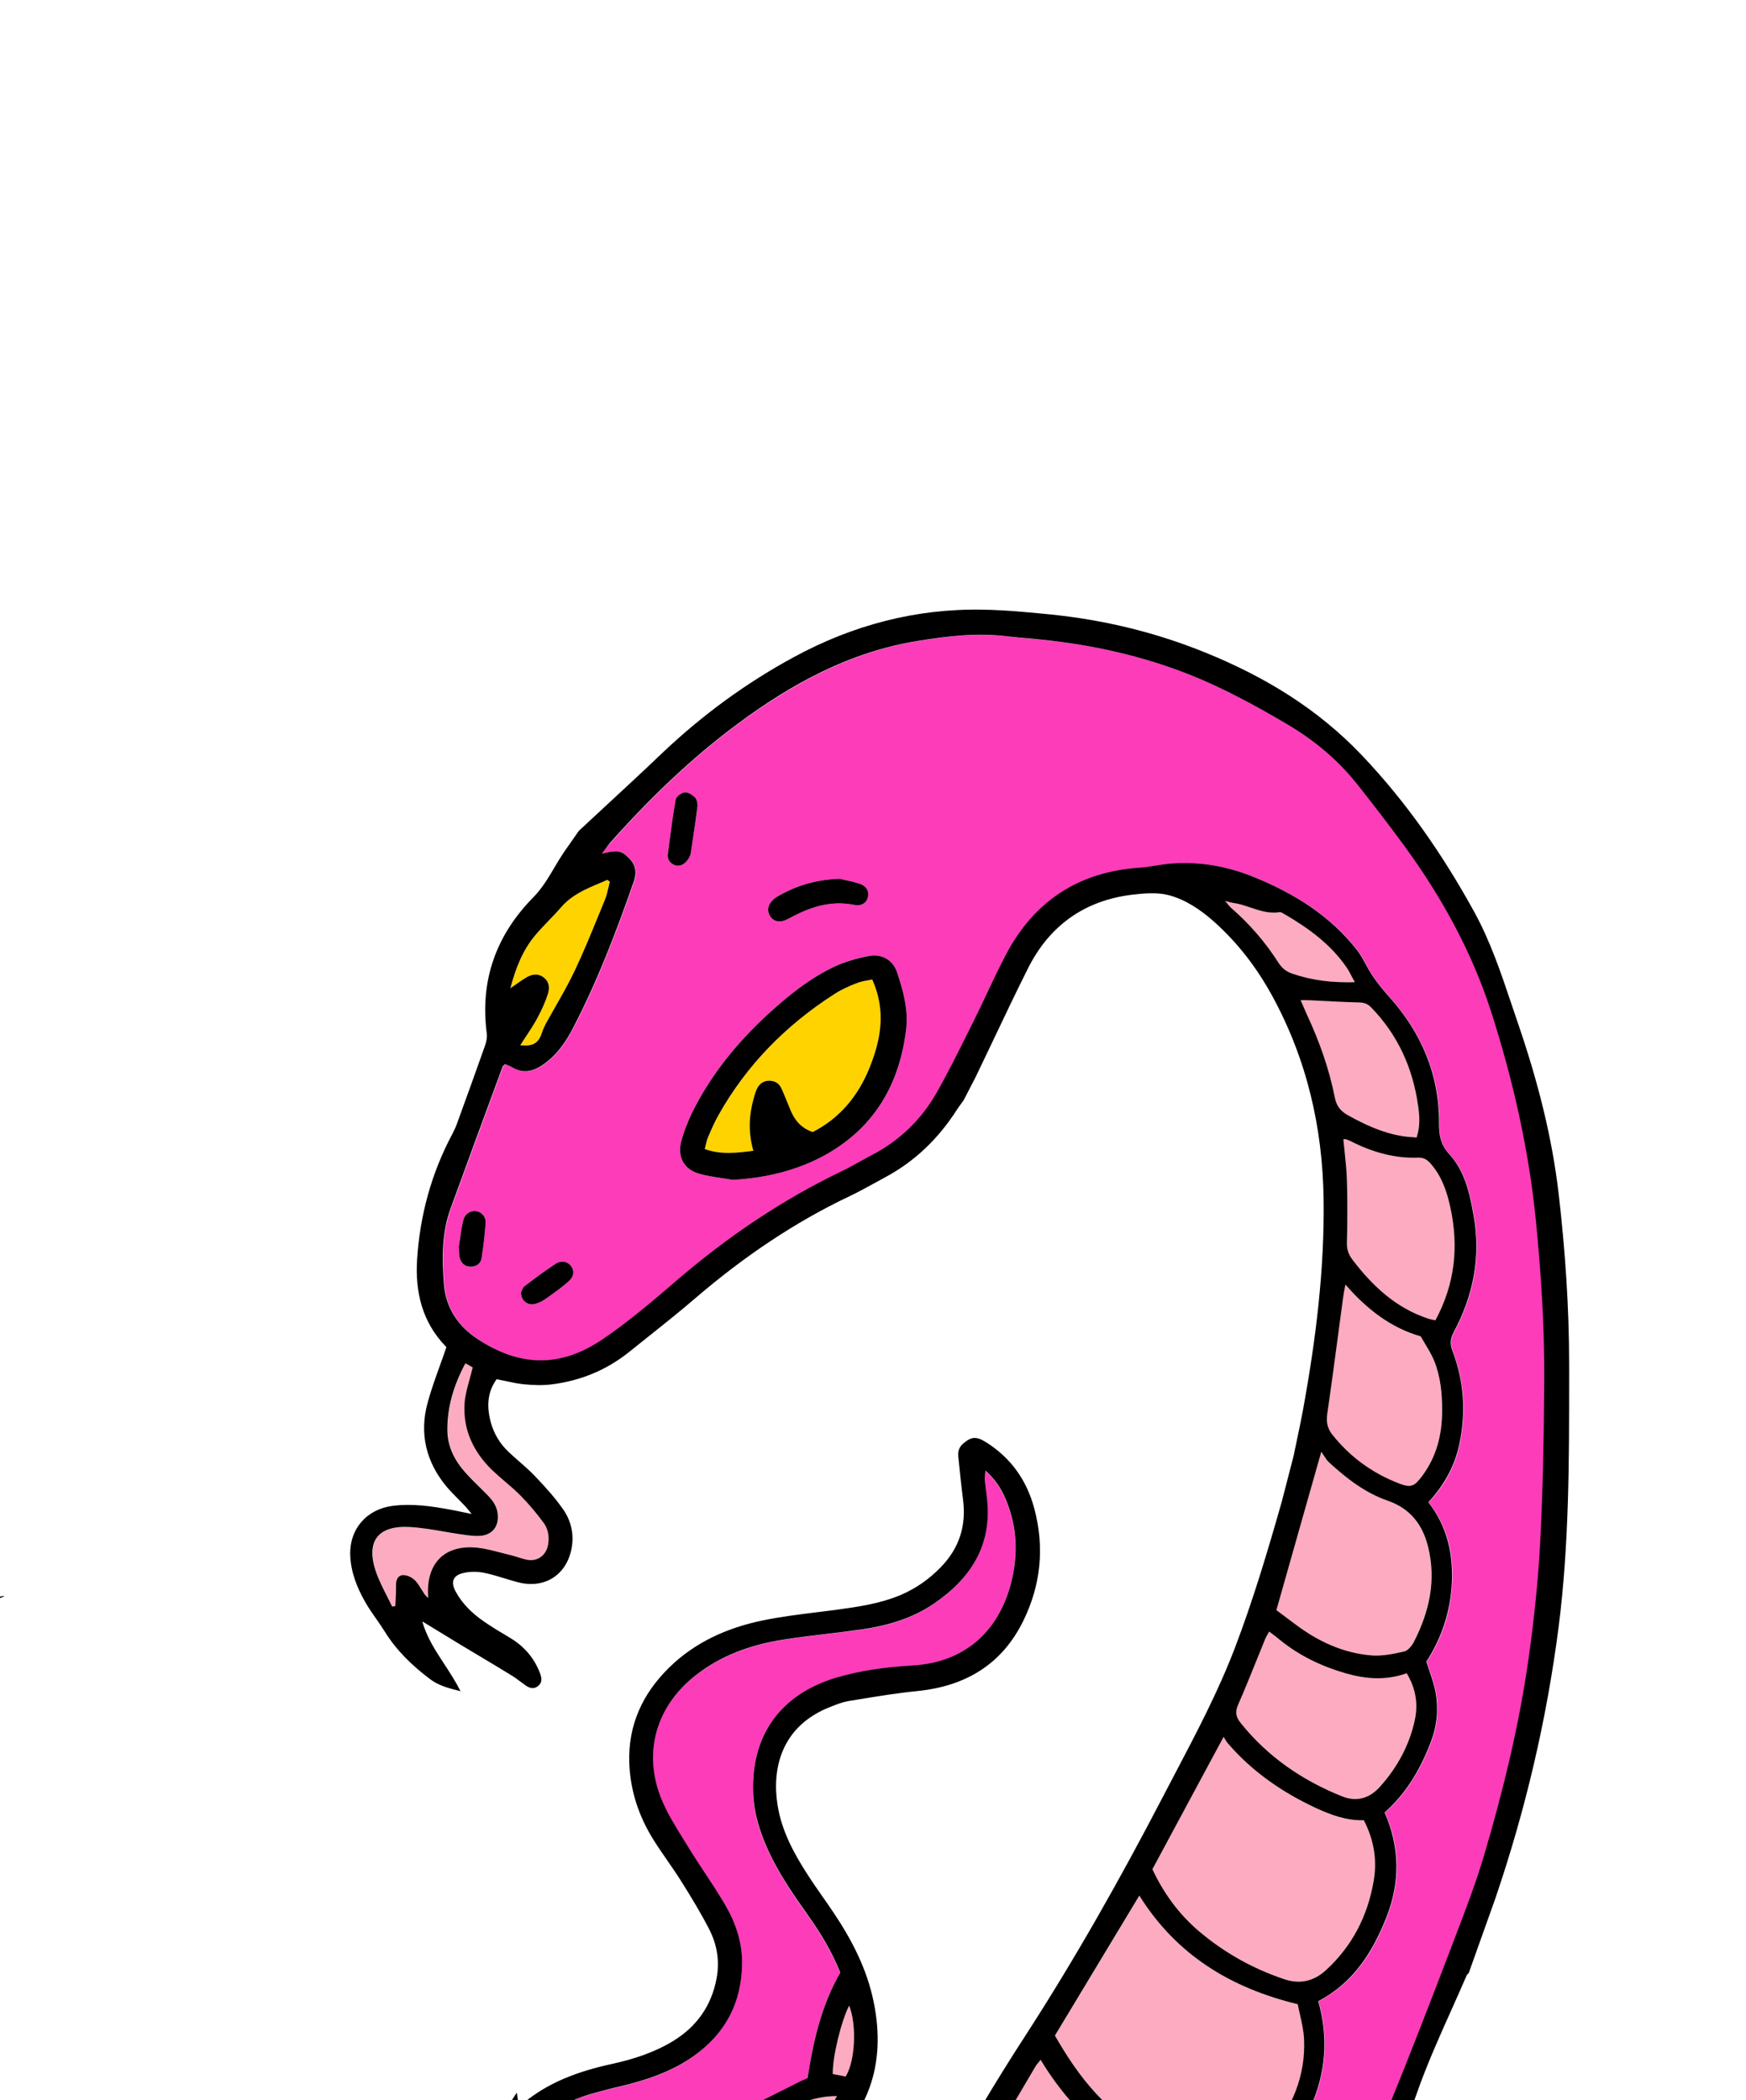 <?xml version="1.0" encoding="UTF-8"?> <svg xmlns="http://www.w3.org/2000/svg" width="1281" height="1541" viewBox="0 0 1281 1541" fill="none"><g clip-path="url(#clip0_896_86)"><path d="M441.651 626.326C449.378 624.65 454.498 623.44 459.618 627.722C466.135 633.215 468.09 638.707 465.204 647.086C452.543 683.393 438.858 719.328 421.17 753.494C415.584 764.2 408.975 774.254 398.548 781.329C390.728 786.636 383.373 787.846 375.274 782.726C373.971 781.888 372.481 781.516 370.899 780.864C370.247 781.516 369.316 781.981 369.037 782.726C356.283 817.357 343.622 851.896 330.961 886.527C324.258 904.774 324.537 923.765 326.027 942.664C327.423 959.7 336.453 973.199 350.604 982.508C380.394 1002.15 410.092 1004.67 442.582 982.601C461.48 969.754 479.075 954.766 496.484 939.778C533.815 907.66 574.312 880.29 618.718 858.971C625.98 855.526 632.869 851.244 640.037 847.52C660.053 837 675.972 821.826 687.143 802.369C697.198 784.96 705.949 766.713 714.886 748.746C722.892 732.641 730.06 716.163 738.439 700.243C759.013 661.237 791.503 639.918 835.724 636.752C843.73 636.194 851.643 634.332 859.649 633.68C880.782 632.005 901.17 635.822 920.627 643.735C949.952 655.744 976.577 672.036 996.22 697.637C1000.5 703.222 1003.2 710.018 1007.21 715.883C1010.93 721.376 1015.21 726.683 1019.68 731.71C1043.42 758.242 1056.36 789.056 1056.08 824.712C1055.99 833.556 1057.29 840.166 1063.62 846.962C1075.16 859.436 1078.61 875.914 1081.5 892.206C1086.89 922.462 1081.12 950.856 1066.79 977.667C1064.18 982.508 1064.09 986.418 1066.04 991.539C1074.51 1013.88 1075.91 1036.78 1070.88 1060.15C1067.44 1075.98 1059.99 1089.75 1048.26 1102.32C1061.85 1119.54 1066.6 1139.75 1065.48 1161.34C1064.46 1182.57 1058.04 1202.03 1046.77 1219.25C1049.19 1227.07 1052.26 1234.33 1053.57 1241.78C1055.71 1253.88 1054.68 1265.89 1050.31 1277.53C1042.86 1297.17 1032.81 1315.14 1016.14 1329.94C1027.41 1355.17 1027.69 1381.14 1017.35 1407.12C1007.3 1432.44 993.427 1454.78 967.453 1468.37C975.087 1495.18 972.946 1521.53 961.402 1547.04C950.045 1572.08 933.939 1592.66 907.779 1605.04C908.897 1607.64 909.827 1610.16 911.131 1612.48C921.185 1631.29 922.395 1651.03 916.623 1671.13C907.686 1702.04 888.881 1725.5 861.418 1742.07C858.997 1743.47 856.577 1744.87 854.156 1746.26C851.736 1747.66 849.409 1748.96 846.802 1750.45C847.081 1753.71 847.267 1756.78 847.454 1759.85C849.316 1787.04 844.661 1813.01 832.931 1837.59C823.342 1857.79 809.005 1873.62 788.804 1883.76C787.686 1884.32 786.662 1884.97 785.638 1885.63C785.359 1885.81 785.266 1886.09 785.918 1885.35C783.218 1902.29 781.263 1918.3 778.191 1934.04C773.815 1955.82 765.157 1976.02 754.079 1995.2C747.19 2007.12 738.625 2017.73 726.895 2025.27C724.009 2027.13 722.706 2029.18 722.892 2032.81C723.823 2050.13 720.192 2066.79 714.7 2082.99C703.994 2115.11 688.726 2144.71 664.987 2169.29C662.101 2172.27 662.473 2175.25 662.473 2178.6C661.822 2219 658.377 2259.22 647.578 2298.22C641.806 2319.17 633.521 2339.37 617.787 2355.38C616.484 2356.69 616.019 2359.2 616.019 2361.16C616.205 2402.96 608.757 2443.27 592.372 2481.72C586.694 2495.03 579.246 2507.69 572.171 2520.35C569.471 2525.1 567.702 2529.47 568.354 2535.15C570.309 2552.1 571.985 2569.04 573.567 2586.08C576.081 2613.45 574.684 2640.63 568.447 2667.44C568.354 2668 568.633 2668.65 568.912 2670.51C579.06 2664.55 588.928 2659.06 598.517 2653.1C600.006 2652.17 600.937 2649.57 601.216 2647.61C605.871 2606.84 615.46 2566.99 625.887 2527.52C641.247 2469.43 656.887 2411.34 673.645 2353.62C687.795 2305.02 708.928 2258.94 729.129 2212.67C764.226 2131.96 800.44 2051.71 835.351 1970.9C861.79 1909.74 886.274 1847.74 912.713 1786.57C927.795 1751.57 945.669 1717.78 961.123 1682.96C981.045 1637.9 1000.04 1592.47 1018.75 1546.85C1034.39 1508.78 1049.19 1470.33 1063.9 1431.79C1072.84 1408.33 1082.15 1384.96 1089.22 1360.94C1103.28 1313.37 1115.01 1265.15 1121.9 1215.9C1125.81 1187.97 1128.88 1159.85 1130.28 1131.74C1132.33 1092.73 1132.88 1053.63 1133.26 1014.53C1133.54 974.782 1131.02 935.216 1127.11 895.651C1121.9 843.331 1110.26 792.222 1094.25 742.323C1080.1 698.288 1057.94 658.071 1030.67 620.833C1019.49 605.566 1007.95 590.577 996.22 575.775C981.79 557.621 964.381 543.099 944.273 531.275C920.999 517.59 897.353 504.65 872.217 494.782C837.679 481.19 801.837 473.277 764.971 469.46C756.686 468.622 748.307 468.157 740.022 467.04C717.586 464.154 695.429 466.76 673.365 470.391C624.025 478.397 581.573 501.671 542.008 530.81C507.19 556.504 476.282 586.667 447.516 618.878C445.654 620.554 444.351 622.695 441.651 626.326ZM537.446 865.674C528.974 864.184 520.224 863.44 512.124 860.926C501.698 857.575 497.043 848.73 499.649 838.118C501.511 830.67 504.304 823.315 507.749 816.426C521.341 788.87 540.332 765.317 562.954 744.557C578.036 730.686 593.955 717.652 612.667 708.994C620.394 705.364 628.959 702.943 637.337 701.454C647.019 699.685 655.119 704.619 658.098 713.277C662.659 726.776 666.476 740.74 664.801 755.17C660.146 795.108 641.992 826.946 606.244 846.962C585.111 858.785 561.93 864.184 537.446 865.674ZM615.739 644.759C619.184 645.596 625.328 646.527 631.1 648.576C636.22 650.437 637.896 654.627 636.593 658.909C635.382 662.633 631.845 664.96 626.818 663.936C610.34 660.585 595.538 665.053 581.294 672.594C579.153 673.711 576.919 675.015 574.591 675.666C570.588 676.783 566.957 675.48 564.909 672.036C562.861 668.591 563.234 664.774 565.84 661.609C567.05 660.212 568.447 658.909 570.03 657.978C583.249 650.158 597.493 645.503 615.739 644.759ZM490.061 625.86C491.923 612.734 493.412 599.607 495.739 586.574C496.112 584.433 499.836 581.64 502.256 581.361C504.677 581.081 507.935 583.13 509.89 585.085C511.379 586.667 511.938 589.739 511.659 592.067C510.262 603.331 508.493 614.596 506.818 625.86C506.632 627.35 505.887 628.839 505.049 630.143C502.535 634.239 498.439 636.194 494.902 634.704C490.992 633.029 489.223 629.956 490.061 625.86ZM382.256 948.249C382.908 947.132 383.467 944.805 384.956 943.595C392.217 938.009 399.665 932.516 407.392 927.396C411.767 924.51 416.329 925.441 418.936 928.886C421.542 932.33 421.17 936.706 416.981 940.336C411.674 944.991 405.809 949.087 400.037 953.183C397.803 954.766 395.196 955.976 392.59 956.721C387.283 958.117 382.163 954.207 382.256 948.249ZM336.733 914.549C337.57 909.242 338.222 902.167 339.898 895.371C341.108 890.344 345.484 887.924 349.58 888.668C353.49 889.413 356.655 892.858 356.283 897.419C355.631 905.984 354.7 914.642 353.304 923.114C352.652 927.117 349.487 929.444 345.204 929.351C340.922 929.258 338.315 926.744 337.291 922.834C336.826 920.786 337.012 918.552 336.733 914.549Z" fill="#FD3CBA"></path><path d="M393.236 1683.9C398.077 1672.73 408.504 1666.03 413.81 1654.95C423.12 1635.59 436.805 1619.76 456.541 1609.8C458.31 1608.87 459.799 1607.1 460.917 1605.42C475.346 1582.71 495.641 1567.81 521.335 1560.36C526.828 1558.78 531.204 1555.62 536.044 1553.1C552.988 1544.17 570.304 1535.69 587.433 1527.13C589.109 1526.29 590.785 1525.55 592.367 1524.9C596.556 1497.9 602.421 1471.64 616.386 1447.53C610.521 1433.01 602.608 1419.42 593.391 1406.48C582.034 1390.56 570.955 1374.45 562.949 1356.58C557.363 1344.01 553.174 1331.16 552.522 1317.29C550.381 1274.38 571.607 1243.84 612.848 1231.27C631.281 1225.59 650.459 1223.27 669.636 1222.15C708.55 1219.92 734.431 1195.9 742.716 1157.26C747.092 1137.06 745.416 1117.14 736.851 1098.15C733.779 1091.35 729.683 1085.3 722.887 1079.25C722.701 1082.6 722.328 1084.55 722.421 1086.42C722.887 1091.07 723.632 1095.63 724.097 1100.29C727.728 1134.45 711.902 1158.75 684.811 1177C669.078 1187.61 651.296 1193.01 632.771 1195.62C613.127 1198.41 593.391 1200.09 573.841 1203.34C550.66 1207.07 528.876 1214.89 510.071 1229.6C481.211 1252.31 471.343 1286.39 485.214 1320.27C490.242 1332.47 497.689 1343.73 504.671 1355.09C513.422 1369.33 523.197 1382.92 531.669 1397.35C539.582 1410.85 544.609 1425.47 544.33 1441.48C543.771 1469.88 531.855 1492.22 508.954 1508.7C492.848 1520.24 474.322 1526.38 455.145 1530.95C447.883 1532.62 440.715 1534.48 433.547 1536.53C415.207 1541.84 399.66 1551.33 386.813 1565.58C384.113 1568.56 382.717 1571.26 383.089 1575.35C384.765 1593.88 386.254 1612.4 387.651 1630.93C388.861 1646.38 389.792 1661.84 390.816 1677.29C391.002 1679.34 391.188 1681.39 391.374 1683.44C392.026 1683.44 392.585 1683.72 393.236 1683.9Z" fill="#FD3CBA"></path><path d="M890.859 1605.12C836.119 1590.51 793.202 1560.53 763.505 1511.1C761.829 1513.24 760.526 1514.54 759.688 1516.03C743.024 1544.33 726.453 1572.63 709.696 1600.93C707.648 1604.38 707.462 1607.45 708.765 1611.36C723.753 1655.86 750.192 1691.52 790.503 1716.09C801.581 1722.89 813.311 1728.57 824.669 1734.9C831.464 1738.72 837.329 1738.25 844.405 1734.15C861.907 1724.1 877.733 1712.37 888.439 1695.05C893.931 1686.21 898.493 1676.43 901.751 1666.57C907.523 1649.25 905.661 1632.31 896.073 1616.48C893.838 1613.04 892.535 1608.85 890.859 1605.12Z" fill="#FDABC0"></path><path d="M952.083 1470.53C903.022 1458.61 863.27 1434.59 836.086 1390.84C815.14 1425.66 794.566 1459.64 774.178 1493.52C782.929 1508.79 792.425 1523.13 804.248 1535.97C826.032 1559.62 853.123 1574.7 882.727 1585.69C888.406 1587.83 894.83 1588.29 900.974 1588.67C903.767 1588.85 907.304 1587.73 909.539 1585.97C916.986 1580.01 924.899 1574.24 930.951 1566.97C947.894 1546.68 958.041 1523.31 956.924 1496.31C956.366 1487.56 953.666 1478.81 952.083 1470.53Z" fill="#FDABC0"></path><path d="M1000.58 1335.54C987.454 1336.01 976.283 1331.63 965.298 1326.42C940.627 1314.87 918.564 1299.61 900.689 1278.85C899.852 1277.92 899.293 1276.8 897.71 1274.29C879.743 1307.71 862.707 1339.54 845.484 1371.38C853.863 1389.26 865.127 1404.62 880.022 1417.19C898.455 1432.73 919.122 1444.28 942.024 1452C953.847 1456.01 963.994 1453.59 972.838 1445.39C992.016 1427.8 1003.37 1405.83 1007.75 1380.23C1010.45 1364.87 1008.21 1350.06 1000.58 1335.54Z" fill="#FDABC0"></path><path d="M969.405 1065.18C957.768 1105.86 947.062 1143.66 936.356 1181.27C941.011 1184.71 945.666 1188.15 950.321 1191.69C966.985 1204.35 985.418 1212.92 1006.36 1214.5C1014.18 1215.15 1022.28 1213.38 1030.01 1211.61C1032.8 1210.96 1035.6 1207.7 1037.09 1204.82C1048.44 1182.66 1053.84 1159.39 1047.61 1134.72C1043.51 1118.61 1034.57 1106.7 1017.91 1100.92C1001.24 1095.15 987.466 1084.35 974.619 1072.53C972.943 1071.04 971.826 1068.62 969.405 1065.18Z" fill="#FDABC0"></path><path d="M1032.09 1227.73C1016.73 1233.13 1002.21 1231.92 987.591 1227.73C969.809 1222.61 953.425 1214.88 938.995 1203.15C936.574 1201.2 934.061 1199.43 931.082 1197.01C929.965 1199.05 928.848 1200.73 928.103 1202.59C921.493 1218.6 915.256 1234.8 908.273 1250.72C905.853 1256.12 906.691 1259.75 910.228 1264.13C930.244 1288.8 955.38 1306.21 984.705 1317.94C995.69 1322.31 1005 1318.96 1012.17 1311.05C1025.02 1296.9 1034.23 1280.33 1038.05 1261.33C1040.47 1249.88 1038.7 1238.62 1032.09 1227.73Z" fill="#FDABC0"></path><path d="M1042.32 980.469C1021.65 974.697 1003.41 961.292 987.021 942.486C986.276 946.862 985.718 949.748 985.252 952.634C981.435 980.842 977.805 1009.05 973.708 1037.26C972.87 1043.22 973.708 1047.96 977.432 1052.62C990.466 1069 1006.85 1080.83 1026.21 1088.37C1035.15 1091.81 1037.57 1090.79 1043.44 1082.78C1053.86 1068.82 1057.87 1052.9 1057.96 1035.67C1058.05 1022.92 1056.94 1010.35 1052.09 998.344C1051.26 996.389 1050.33 994.434 1049.3 992.572C1047.44 989.034 1045.3 985.589 1042.32 980.469Z" fill="#FDABC0"></path><path d="M1053.12 968.731C1067.74 941.64 1070.34 913.991 1063.92 885.132C1061.41 873.867 1057.68 863.068 1049.95 854.131C1047.44 851.245 1044.74 849.29 1040.46 849.383C1022.68 850.035 1006.2 845.101 990.56 837.094C989.443 836.536 988.326 836.163 987.115 835.791C986.836 835.698 986.464 835.884 985.626 835.977C986.557 846.031 987.953 856.086 988.233 866.14C988.698 881.315 988.605 896.489 988.233 911.664C988.14 916.691 989.536 920.508 992.422 924.418C1007.13 943.782 1024.35 959.794 1048 967.521C1049.49 967.986 1050.98 968.266 1053.12 968.731Z" fill="#FDABC0"></path><path d="M954.216 733.839C956.171 738.215 957.474 741.287 958.87 744.359C967.807 763.816 974.976 783.924 979.258 804.871C980.468 811.015 983.075 814.832 988.847 818.09C1001.41 825.166 1014.17 831.031 1028.41 833.358C1031.95 833.917 1035.58 834.103 1039.3 834.475C1042.1 826.097 1041.35 818.277 1040.33 810.736C1036.42 783.366 1025.43 759.161 1006.07 739.146C1003.46 736.446 1000.95 735.515 997.226 735.422C984.844 735.143 972.555 734.398 960.174 733.746C958.684 733.746 957.102 733.839 954.216 733.839Z" fill="#FDABC0"></path><path d="M346.798 1003.28C345.867 1002.72 344.098 1001.7 341.677 1000.3C333.113 1016.31 328.085 1032.7 328.458 1050.29C328.737 1061.83 333.95 1071.8 341.584 1080.36C346.518 1085.95 352.011 1090.97 357.224 1096.28C361.227 1100.28 364.672 1104.57 365.324 1110.52C366.441 1119.93 361.507 1126.44 352.104 1126.91C347.263 1127.19 342.236 1126.26 337.395 1125.61C325.199 1123.93 313.004 1121.14 300.715 1120.39C277.442 1119.09 268.504 1131 275.952 1152.98C279.024 1161.91 283.865 1170.2 287.961 1178.76C288.706 1178.67 289.451 1178.48 290.196 1178.39C290.382 1175.6 290.568 1172.8 290.661 1170.01C290.754 1167.5 290.754 1165.08 290.754 1162.56C290.754 1159.12 292.337 1155.86 295.595 1155.67C298.295 1155.49 301.553 1156.89 303.694 1158.65C306.208 1160.8 307.884 1163.96 309.839 1166.75C311.235 1168.8 312.352 1170.94 314.4 1172.34C312.352 1147.3 326.037 1133.05 350.428 1135.57C358.341 1136.4 366.068 1138.82 373.888 1140.78C378.078 1141.8 382.174 1143.48 386.363 1144.32C394.462 1145.99 401.072 1141.25 402.375 1133.05C403.306 1127.28 402.282 1121.6 398.931 1117.13C393.718 1110.24 388.225 1103.54 382.174 1097.4C375.657 1090.79 368.116 1085.29 361.414 1078.78C347.542 1065.47 339.722 1049.17 341.026 1029.81C341.398 1021.43 344.47 1013.15 346.798 1003.28Z" fill="#FDABC0"></path><path d="M445.556 645.59C433.64 650.803 421.072 654.899 411.949 665.419C405.618 672.681 398.636 679.197 392.492 686.552C383.648 697.165 378.621 709.733 374.431 725.186C379.179 721.928 382.251 719.694 385.51 717.646C389.699 715.039 394.074 713.922 398.543 716.994C403.198 720.159 403.384 725.093 401.894 729.562C399.846 735.706 397.147 741.664 394.074 747.343C390.351 754.046 385.975 760.283 381.693 766.986C391.095 768.01 395.098 765.497 397.612 757.77C398.357 755.442 399.288 753.208 400.498 751.067C407.573 738.033 415.393 725.373 421.817 711.967C429.73 695.21 436.619 677.987 443.601 660.764C445.37 656.389 446.208 651.548 447.418 646.986C446.766 646.428 446.208 646.055 445.556 645.59Z" fill="#FFD300"></path><path d="M993.988 720.631C991.661 716.349 990.264 713.09 988.216 710.111C976.486 692.796 960.008 680.879 942.227 670.546C941.203 669.894 939.9 668.963 938.876 669.149C926.587 671.291 916.254 663.936 904.71 662.353C903.22 662.167 901.824 661.702 898.845 660.957C900.893 663.378 901.917 664.774 903.127 665.891C916.719 677.807 928.449 691.306 938.131 706.481C940.552 710.391 943.624 712.718 947.999 714.208C962.429 719.421 977.231 721.097 993.988 720.631Z" fill="#FDABC0"></path><path d="M614.059 1537.92C591.25 1537.74 573.469 1550.03 554.105 1560.08C560.901 1565.95 567.139 1571.25 574.214 1577.3C590.692 1568.27 604.563 1555.61 614.059 1537.92Z" fill="#FDABC0"></path><path d="M623.015 1471.54C617.15 1482.9 610.727 1509.43 611.006 1521.72C614.078 1522.37 617.337 1523.02 620.409 1523.58C627.484 1512.41 628.694 1485.69 623.015 1471.54Z" fill="#FDABC0"></path><path d="M639.972 718.682C636.435 719.519 632.152 719.985 628.242 721.475C622.75 723.616 617.35 726.036 612.416 729.201C576.854 752.01 547.994 781.335 527.141 818.201C524.255 823.321 521.927 828.72 519.6 834.12C518.483 836.633 518.11 839.426 517.086 843.057C528.816 847.339 540.174 845.943 552.742 844.36C548.925 830.955 549.484 818.48 552.928 806.098C553.58 803.678 554.231 801.257 555.255 799.116C557.117 795.113 560.283 792.879 564.844 792.972C569.034 793.158 571.92 795.299 573.502 798.93C575.83 804.329 577.878 809.822 580.298 815.221C583.37 822.297 588.118 827.789 596.311 830.582C616.047 820.342 629.546 804.143 638.017 783.383C646.396 762.716 650.306 741.769 639.972 718.682Z" fill="#FFD300"></path><path d="M-27.544 1620.86C-31.826 1606.81 -30.337 1593.22 -23.261 1580.46C-20.003 1574.5 -14.79 1572.46 -10.228 1574.6C-5.48 1576.83 -4.456 1581.49 -6.97 1588.28C-7.301 1589.17 -7.657 1590.06 -8.01 1590.94C-9.145 1593.79 -10.29 1596.66 -10.787 1599.64C-12.09 1606.81 -12.183 1614.16 -7.435 1620.12C0.478 1629.99 10.626 1635.76 23.752 1635.11C25.926 1635.02 28.08 1634.79 30.233 1634.56C32.689 1634.3 35.143 1634.04 37.623 1633.99C41.626 1633.9 45.071 1635.29 46.281 1639.58C47.398 1643.77 45.443 1646.93 41.812 1648.79C39.392 1650.1 36.692 1651.03 33.992 1651.59C19.842 1654.38 6.157 1652.52 -6.411 1645.35C-11.252 1642.56 -15.069 1642.56 -20.189 1644.42C-44.766 1653.26 -70.181 1658.29 -96.155 1661.08C-119.429 1663.69 -142.516 1661.36 -165.511 1657.27C-185.619 1653.63 -205.728 1649.54 -224.068 1640.23C-232.26 1636.04 -239.894 1630.64 -247.342 1625.15C-250.041 1623.1 -251.903 1619.38 -253.207 1616.02C-254.417 1612.77 -253.951 1608.67 -250.321 1607.18C-247.807 1606.16 -244.456 1606.71 -241.663 1607.27C-240.21 1607.6 -238.898 1608.76 -237.664 1609.85C-237.475 1610.02 -237.287 1610.18 -237.101 1610.35C-226.861 1619.19 -214.945 1625.24 -202.19 1629.24C-159.087 1642.65 -115.332 1648.89 -70.368 1639.11C-61.728 1637.25 -53.089 1635.44 -44.24 1633.59C-37.641 1632.21 -30.925 1630.81 -24.006 1629.34L-24.216 1628.87C-25.857 1625.25 -26.829 1623.1 -27.544 1620.86Z" fill="black"></path><path d="M-203.029 1490.35C-205.45 1507.66 -210.291 1524.23 -221.835 1538.1C-238.033 1557.56 -264.193 1558.4 -280.764 1539.22C-286.722 1532.33 -291.656 1524.05 -295.101 1515.57C-304.969 1491.28 -309.903 1465.77 -308.693 1439.33C-307.948 1424.06 -304.317 1409.35 -295.752 1396.23C-284.022 1378.44 -265.403 1370.44 -244.457 1374.26C-242.409 1374.63 -240.081 1374.91 -238.126 1374.44C-231.33 1372.77 -431.858 1419.5 -427.11 1423.97C-420.873 1429.83 -457.273 1492.67 -208.522 1401.25C-202.285 1419.31 -199.585 1437.93 -199.678 1457.02C-199.93 1459.77 -200.166 1462.52 -200.401 1465.27C-201.12 1473.68 -201.837 1482.07 -203.029 1490.35Z" fill="black"></path><path fill-rule="evenodd" clip-rule="evenodd" d="M-286.957 1501.23C-288.167 1472.09 -665.387 1533.99 -680.282 1508.85C-685.589 1499.91 -321.682 1402.08 -328.85 1394.54C-339.37 1383.46 -352.589 1377.22 -368.322 1376.01C-370.72 1375.82 -373.074 1375.39 -375.429 1374.95C-379.932 1374.13 -384.44 1373.3 -389.269 1374.15C-418.78 1379.46 -444.847 1391 -465.793 1412.97C-481.247 1429.17 -489.253 1448.63 -489.719 1470.88C-490.743 1512.58 -480.316 1551.31 -458.346 1586.78C-444.847 1608.47 -426.042 1623.37 -400.999 1629.6C-386.011 1633.33 -371.301 1632.12 -357.616 1624.76C-321.309 1605.12 -298.966 1574.87 -290.867 1534.46C-289.296 1526.8 -288.6 1518.96 -287.904 1511.13C-287.61 1507.82 -287.317 1504.52 -286.957 1501.23ZM-362.178 1607.82C-332.481 1590.23 -314.141 1564.53 -307.531 1530.74C-306.26 1524.13 -305.639 1517.38 -305.018 1510.63C-304.729 1507.49 -304.441 1504.36 -304.087 1501.23C-304.831 1474.88 -310.79 1450.12 -323.916 1427.5C-327.454 1421.35 -331.643 1415.39 -336.391 1410.18C-346.445 1399.01 -357.989 1392.58 -374.373 1392.3C-389.455 1392.03 -402.861 1395.75 -416.36 1400.68C-432.093 1406.46 -445.033 1416.51 -456.018 1429.08C-468.958 1443.97 -472.869 1462.03 -472.217 1481.02C-471.286 1507.18 -465.328 1532.51 -454.622 1556.53C-449.036 1569.09 -442.147 1580.73 -432.837 1590.97C-424.552 1600.09 -414.684 1606.7 -403.14 1611.08C-388.896 1616.57 -375.304 1615.55 -362.178 1607.82Z" fill="black"></path><path d="M-170.445 1442.87C-171.376 1450.78 -173.238 1458.69 -175.286 1466.51C-177.52 1475.26 -181.523 1483.36 -187.947 1489.97C-200.515 1502.82 -217.272 1502.45 -228.164 1488.3C-233.191 1481.78 -237.194 1474.15 -240.08 1466.42C-249.483 1441.56 -252.834 1415.4 -252.834 1388.96C-252.834 1373.7 -250.414 1358.62 -241.756 1345.49C-234.681 1334.78 -224.906 1327.34 -211.779 1328.36C-198.187 1329.38 -186.83 1335.34 -181.244 1349.03C-180.881 1349.93 -180.512 1350.84 -180.142 1351.76C-178.424 1356 -176.681 1360.3 -175.379 1364.67C-170.259 1381.42 -169.141 1398.74 -169.048 1416.15C-169.148 1418.52 -169.222 1420.91 -169.295 1423.31C-169.495 1429.83 -169.696 1436.4 -170.445 1442.87Z" fill="black"></path><path fill-rule="evenodd" clip-rule="evenodd" d="M-132.462 1401.07C-131.81 1379.19 -135.162 1357.78 -141.585 1336.92C-146.333 1321.66 -153.408 1307.69 -164.766 1296.06C-175.565 1284.98 -188.04 1280.69 -203.587 1284.79C-239.615 1294.29 -265.216 1315.51 -279.18 1350.24C-297.148 1395.02 -295.751 1439.79 -278.901 1484.48C-276.387 1491.09 -272.85 1497.42 -269.033 1503.38C-253.02 1527.68 -230.119 1535.96 -202.097 1528.05C-175.379 1520.51 -156.295 1504.22 -145.402 1478.52C-136.931 1458.51 -134.138 1437.37 -132.555 1415.96C-132.294 1412.44 -132.353 1408.97 -132.412 1405.5C-132.437 1404.02 -132.462 1402.54 -132.462 1401.07ZM-150.802 1419.78C-150.522 1415.4 -150.336 1411.12 -150.15 1406.75C-149.871 1378.26 -152.664 1350.33 -165.697 1324.64C-169.886 1316.26 -174.541 1307.88 -183.851 1304.25C-187.761 1302.67 -192.508 1301.55 -196.325 1302.39C-225.278 1308.81 -247.342 1324.64 -259.723 1352.01C-279.273 1395.2 -278.528 1438.96 -259.909 1481.97C-246.317 1513.53 -224.719 1520.32 -193.346 1505.43C-179.661 1499 -169.886 1488.58 -163.463 1474.8C-155.27 1457.3 -152.384 1438.68 -150.802 1419.78Z" fill="black"></path><path fill-rule="evenodd" clip-rule="evenodd" d="M-6.411 1154.64C-25.03 1158.27 -35.457 1170.38 -38.529 1188.72C-41.322 1205.1 -38.901 1220.83 -31.36 1235.73C-25.961 1246.34 -17.955 1253.23 -5.48 1254.26C28.593 1257.14 -285.883 1307.55 -252.834 1315.84C-248.645 1316.86 -235.906 1310.66 -231.624 1310.94C-219.615 1311.78 -236.661 1328.92 -231.82 1317.56C-225.024 1301.73 -162.997 1302.11 -163.09 1284.79C-163.09 1284.29 -259.904 1296.65 -259.909 1296.15C-259.953 1291.83 -302.848 1331.43 -299.68 1327.43C-296.794 1323.8 -178.172 1276.36 -181.058 1273.57C-185.433 1269.28 -242.035 1252.45 -247.342 1249.47C-266.24 1239.14 -154.153 1233.03 -175.286 1229.4C-183.472 1228.01 -239.58 1246.18 -248.219 1245.32C-251.763 1244.97 -162.014 1254.66 -165.697 1254.26C-169.607 1254.81 -359.791 1238.35 -125.852 1180.76C-135.257 1181.98 3.103 1152.75 -6.411 1154.64ZM-231.711 1313.87C-226.125 1299.34 -279.646 1332.83 -279.18 1315.14C-276.853 1307.88 -216.434 1262.45 -224.068 1259C-261.958 1241.78 40.509 1164.42 -0.732 1171.49C-12.928 1173.63 -18.979 1180.24 -20.841 1192.53C-22.703 1204.92 -20.748 1216.65 -15.162 1227.72C-12.648 1232.66 -9.018 1236.01 -3.06 1236.57C29.617 1239.55 -416.255 1310.86 -384.509 1319.14C-380.32 1320.26 -251.775 1331.78 -247.493 1332.15C-240.324 1332.89 -234.317 1320.57 -231.711 1313.87Z" fill="black"></path><path d="M384.962 943.596C392.223 938.011 399.671 932.518 407.398 927.398C411.773 924.512 416.335 925.443 418.942 928.887C421.548 932.332 421.176 936.707 416.987 940.338C412.024 944.692 406.572 948.556 401.165 952.39L400.043 953.185C397.809 954.768 395.202 955.978 392.596 956.723C387.289 958.119 382.169 954.302 382.262 948.251C382.347 948.081 382.432 947.881 382.521 947.66C382.576 947.523 382.635 947.369 382.694 947.218C383.161 946.012 383.772 944.436 384.962 943.596Z" fill="black"></path><path d="M339.904 895.373C341.114 890.346 345.489 887.925 349.586 888.67C353.496 889.415 356.661 892.859 356.289 897.421C355.637 905.986 354.706 914.644 353.31 923.115C352.658 927.119 349.493 929.446 345.21 929.353C340.928 929.26 338.321 926.746 337.297 922.836C336.935 921.508 336.886 920.101 336.82 918.21C336.784 917.185 336.744 916.018 336.645 914.644C336.957 912.866 337.238 910.88 337.536 908.769C338.128 904.577 338.789 899.893 339.904 895.373Z" fill="black"></path><path fill-rule="evenodd" clip-rule="evenodd" d="M537.452 865.676C561.936 864.279 585.117 858.787 606.25 846.963C641.905 826.855 660.059 795.109 664.806 755.172C666.482 740.742 662.665 726.777 658.104 713.279C655.124 704.528 647.025 699.594 637.343 701.455C628.965 703.038 620.4 705.459 612.673 708.996C593.961 717.747 578.042 730.687 562.96 744.559C540.431 765.319 521.347 788.872 507.755 816.428C504.403 823.317 501.517 830.672 499.655 838.119C497.049 848.732 501.703 857.576 512.13 860.928C517.605 862.608 523.287 863.456 528.983 864.306C531.811 864.728 534.642 865.151 537.452 865.676ZM637.995 783.379C646.28 762.712 650.284 741.766 639.95 718.678C639.034 718.871 638.069 719.045 637.073 719.224C634.221 719.739 631.118 720.298 628.22 721.471C622.727 723.612 617.328 726.033 612.394 729.198C576.831 752.006 547.879 781.238 527.118 818.197C524.232 823.317 521.905 828.717 519.578 834.116C518.764 835.948 518.296 837.927 517.742 840.271C517.535 841.145 517.317 842.068 517.064 843.053C528.794 847.336 540.152 845.939 552.72 844.357C548.903 830.951 549.461 818.476 552.906 806.095L553.019 805.69C553.634 803.488 554.268 801.217 555.233 799.112C557.095 795.109 560.26 792.782 564.822 792.968C569.011 793.061 571.897 795.296 573.48 798.926C574.845 801.972 576.092 805.047 577.337 808.118C578.3 810.492 579.261 812.864 580.276 815.218C583.348 822.2 588.003 827.786 596.288 830.579C616.118 820.431 629.616 804.14 637.995 783.379Z" fill="black"></path><path d="M631.106 648.577C636.226 650.439 637.902 654.629 636.599 658.911C635.388 662.635 631.851 664.962 626.824 663.938C610.346 660.587 595.544 665.055 581.3 672.596C580.951 672.778 580.599 672.965 580.245 673.154C578.428 674.121 576.545 675.123 574.597 675.668C570.594 676.785 566.963 675.482 564.915 672.037C562.867 668.593 563.239 664.776 565.846 661.611C567.056 660.214 568.453 658.911 570.035 657.98C583.348 650.16 597.592 645.505 615.838 644.76C616.81 645.003 618.015 645.254 619.379 645.537C622.72 646.232 627.007 647.123 631.106 648.577Z" fill="black"></path><path d="M495.745 586.576C496.118 584.435 499.842 581.642 502.262 581.363C504.682 581.083 507.941 583.131 509.896 585.086C511.385 586.669 511.944 589.741 511.665 592.068C510.547 601.081 509.192 610.094 507.836 619.106C507.497 621.358 507.159 623.61 506.824 625.862C506.638 627.352 505.893 628.841 505.055 630.144C502.541 634.241 498.445 636.196 494.908 634.706C491.091 633.124 489.322 630.051 490.067 625.955C490.395 623.502 490.716 621.052 491.038 618.606L491.044 618.556C492.453 607.835 493.853 597.174 495.745 586.576Z" fill="black"></path><path d="M598.462 2669.3C603.876 2665.58 609.264 2661.84 614.604 2658.02L617.529 2764.96L599.722 2763.17L598.462 2669.3Z" fill="black"></path><path fill-rule="evenodd" clip-rule="evenodd" d="M-304.688 2877.37C-251.158 2887.24 -197.442 2893.39 -142.889 2890.13C-128.245 2889.23 -113.579 2888.66 -98.923 2888.08L-98.899 2888.08L-98.885 2888.08L-98.871 2888.08L-98.854 2888.08L-98.842 2888.08L-98.83 2888.08C-83.146 2887.47 -67.464 2886.85 -51.842 2885.84C-37.433 2884.93 -23.088 2883.14 -8.702 2881.35L-8.59 2881.33C-5.446 2880.94 -2.299 2880.55 0.85 2880.17C8.978 2879.19 17.105 2878.13 25.232 2877.07C40.472 2875.08 55.712 2873.09 70.951 2871.69C105.583 2868.44 139.469 2861.64 173.449 2854.56C218.228 2845.25 261.424 2831.57 303.317 2813.42C309.913 2810.56 316.493 2807.64 323.075 2804.73L323.108 2804.72C343.009 2795.91 362.924 2787.09 383.318 2779.67L383.752 2758.77C384.222 2749.33 384.658 2740.19 385.09 2731.16L385.094 2731.09C385.687 2718.68 386.271 2706.47 386.917 2693.97C417.08 2706.26 447.243 2711.76 478.43 2715.29L532.799 2713.18C538.693 2709.74 544.478 2706.09 550.113 2702.17C553.527 2699.78 556.958 2697.42 560.4 2695.06L568.639 2670.42C568.516 2669.56 568.393 2668.95 568.302 2668.5C568.186 2667.93 568.121 2667.61 568.174 2667.35C574.411 2640.54 575.807 2613.35 573.294 2585.98C571.711 2569.04 570.035 2552 568.08 2535.06C567.429 2529.38 569.198 2525.01 571.897 2520.26C572.948 2518.38 574.007 2516.5 575.067 2514.62C581.145 2503.82 587.263 2492.96 592.099 2481.62C608.484 2443.18 615.931 2402.87 615.745 2361.07C615.745 2359.11 616.211 2356.6 617.514 2355.29C633.247 2339.28 641.533 2319.17 647.305 2298.13C658.104 2259.03 661.548 2218.91 662.2 2178.51L662.208 2178.13L662.212 2177.93L662.22 2177.22C662.249 2174.33 662.275 2171.8 664.713 2169.2C688.453 2144.62 703.72 2115.02 714.426 2082.9C719.826 2066.7 723.456 2049.94 722.619 2032.72C722.432 2029.09 723.643 2027.04 726.622 2025.18C738.352 2017.64 746.917 2007.02 753.806 1995.11C764.884 1975.93 773.542 1955.73 777.917 1933.94C780.185 1922.67 781.831 1911.31 783.541 1899.5C784.213 1894.87 784.894 1890.16 785.627 1885.37L785.429 1885.49C785.263 1885.67 785.176 1885.73 785.153 1885.74C785.15 1885.74 785.146 1885.74 785.153 1885.74C785.163 1885.71 785.248 1885.61 785.365 1885.54L785.429 1885.49L785.519 1885.4L785.644 1885.26L785.627 1885.37C786.564 1884.77 787.508 1884.18 788.53 1883.67C808.732 1873.53 823.068 1857.7 832.657 1837.5C844.387 1812.92 849.042 1786.95 847.18 1759.76C847.094 1758.33 846.987 1756.9 846.879 1755.46C846.754 1753.79 846.628 1752.1 846.528 1750.36L848.469 1749.25C850.352 1748.17 852.143 1747.15 853.883 1746.17L861.144 1741.98C888.608 1725.41 907.413 1701.95 916.35 1671.04C922.215 1650.93 921.005 1631.2 910.857 1612.39C910.05 1610.95 909.422 1609.44 908.772 1607.88C908.373 1606.92 907.967 1605.94 907.506 1604.95C933.666 1592.56 949.771 1571.99 961.129 1546.95C972.766 1521.35 974.814 1495.09 967.18 1468.28C993.154 1454.69 1007.02 1432.25 1017.08 1407.02C1027.41 1381.14 1027.04 1355.08 1015.87 1329.85C1032.53 1315.05 1042.59 1297.08 1050.03 1277.44C1054.41 1265.8 1055.43 1253.79 1053.29 1241.69C1052.33 1236.51 1050.63 1231.51 1048.87 1226.35C1048.07 1224 1047.26 1221.61 1046.5 1219.16C1057.67 1201.94 1064.19 1182.48 1065.21 1161.25C1066.23 1139.56 1061.49 1119.45 1047.99 1102.23C1059.62 1089.57 1067.16 1075.88 1070.61 1060.06C1075.64 1036.69 1074.24 1013.79 1065.77 991.447C1063.81 986.42 1063.91 982.417 1066.51 977.576C1080.85 950.765 1086.62 922.371 1081.22 892.115C1078.34 875.823 1074.89 859.438 1063.35 846.87C1057.11 840.074 1055.81 833.465 1055.81 824.621C1056.09 788.965 1043.15 758.151 1019.41 731.618C1014.94 726.591 1010.66 721.378 1006.93 715.792C1005.14 713.172 1003.61 710.366 1002.09 707.565C1000.2 704.096 998.316 700.636 995.946 697.545C976.21 671.944 949.678 655.653 920.353 643.643C900.989 635.73 880.508 631.913 859.376 633.589C855.519 633.903 851.684 634.498 847.85 635.092C843.725 635.732 839.6 636.372 835.45 636.661C791.23 639.826 758.833 661.145 738.166 700.152C733.201 709.585 728.661 719.213 724.121 728.844C720.998 735.468 717.875 742.092 714.612 748.655C712.768 752.325 710.935 756.007 709.101 759.691L709.094 759.704C701.952 774.05 694.794 788.429 686.87 802.278C675.699 821.735 659.872 836.909 639.764 847.429C636.756 848.991 633.797 850.636 630.84 852.28C626.749 854.554 622.66 856.826 618.445 858.88C573.945 880.199 533.542 907.569 496.211 939.686C478.802 954.675 461.207 969.663 442.309 982.51C409.818 1004.57 380.121 1001.97 350.33 982.417C336.18 973.108 327.15 959.609 325.753 942.572C324.264 923.767 323.984 904.683 330.687 886.436C343.348 851.804 356.009 817.173 368.763 782.635C368.948 782.142 369.418 781.772 369.903 781.389C370.152 781.193 370.404 780.993 370.625 780.773C371.101 780.968 371.567 781.147 372.024 781.322C373.086 781.729 374.089 782.114 375.001 782.635C383.1 787.755 390.548 786.545 398.275 781.238C408.701 774.163 415.404 764.109 420.897 753.403C438.585 719.237 452.27 683.302 464.931 646.995C467.817 638.616 465.862 633.124 459.345 627.631C454.506 623.35 449.285 624.56 441.657 626.328C442.712 624.908 443.554 623.731 444.283 622.712C445.418 621.124 446.279 619.921 447.243 618.787C476.009 586.483 506.917 556.413 541.734 530.719C581.207 501.487 623.751 478.306 673.092 470.3C695.156 466.669 717.312 464.062 739.748 466.948C744.262 467.506 748.803 467.898 753.342 468.29C757.135 468.618 760.926 468.945 764.698 469.369C801.47 473.186 837.405 481.099 871.944 494.691C897.079 504.559 920.726 517.499 943.999 531.184C964.108 543.007 981.61 557.53 995.946 575.684C1007.68 590.486 1019.22 605.474 1030.39 620.742C1057.67 658.073 1079.83 698.29 1093.98 742.231C1109.99 792.13 1121.63 843.24 1126.84 895.559C1130.75 935.125 1133.26 974.783 1132.98 1014.44C1132.7 1053.54 1132.05 1092.64 1130 1131.65C1128.51 1159.76 1125.54 1187.88 1121.63 1215.81C1114.74 1264.96 1103.01 1313.28 1088.95 1360.85C1082.87 1381.48 1075.15 1401.63 1067.42 1421.77C1066.16 1425.08 1064.89 1428.39 1063.63 1431.7C1048.92 1470.14 1034.12 1508.59 1018.48 1546.76C999.763 1592.38 980.679 1637.81 960.85 1682.87C953.601 1699.3 945.771 1715.5 937.939 1731.71C929.173 1749.85 920.404 1768 912.44 1786.48C899.222 1817.06 886.488 1847.86 873.759 1878.65C861.029 1909.43 848.296 1940.23 835.078 1970.81C816.245 2014.4 797.029 2057.84 777.818 2101.27L777.809 2101.29C761.412 2138.35 745.016 2175.42 728.856 2212.58C726.608 2217.73 724.348 2222.88 722.087 2228.03C704.037 2269.14 685.947 2310.34 673.371 2353.53C656.614 2411.24 640.974 2469.34 625.613 2527.43C615.187 2566.99 605.598 2606.74 600.943 2647.52C600.757 2649.48 599.733 2652.08 598.243 2653.01L598.462 2669.3C603.876 2665.58 609.264 2661.84 614.604 2658.02L618.585 2637.65C618.472 2637.57 618.359 2637.49 618.246 2637.42C618.126 2637.34 618.006 2637.26 617.886 2637.19C618.519 2633.95 619.123 2630.71 619.726 2627.47C620.631 2622.61 621.536 2617.75 622.541 2612.89C635.388 2551.91 652.145 2491.96 668.996 2432C670.829 2425.5 672.632 2418.98 674.435 2412.46L674.451 2412.4C683.63 2379.22 692.811 2346.03 705.955 2314.15C725.598 2266.57 745.706 2219.28 766.28 2172.18C777.956 2145.52 789.898 2118.98 801.832 2092.46L801.838 2092.45C820.16 2051.73 838.477 2011.03 855.838 1969.88C864.96 1948.29 874.033 1926.68 883.107 1905.07L883.122 1905.03L883.127 1905.02L883.155 1904.95L883.16 1904.94C917.965 1822.04 952.77 1739.14 990.268 1657.36C1008.61 1617.33 1025.18 1576.64 1039.79 1535.03C1046.94 1514.7 1055.81 1494.91 1064.66 1475.16C1068.49 1466.61 1072.32 1458.06 1076.01 1449.48C1076.13 1449.1 1076.42 1448.81 1076.85 1448.39C1077.06 1448.17 1077.31 1447.92 1077.59 1447.61L1097.14 1392.78C1119.2 1328.08 1134.75 1261.8 1143.5 1193.93C1151.28 1132.97 1151.25 1071.76 1151.23 1010.54L1151.23 1000.66C1151.23 959.05 1148.34 917.53 1143.6 876.289C1138.66 833.558 1127.86 792.223 1113.99 751.634C1112.34 746.841 1110.73 742.032 1109.11 737.223C1101.25 713.816 1093.38 690.386 1081.41 668.686C1058.6 627.258 1031.88 588.531 999.112 554.086C966.808 520.106 927.987 496.553 884.977 479.051C848.297 464.062 810.221 454.846 770.842 450.843C754.178 449.167 737.514 447.585 720.757 447.305C671.695 446.467 625.706 458.663 582.603 482.03C547.227 501.207 515.109 524.761 485.877 552.503C472.802 565.026 459.484 577.346 445.923 589.891L445.904 589.909C438.905 596.383 431.842 602.917 424.714 609.57L413.635 625.397C411.096 629.19 408.838 633.004 406.617 636.756C402.08 644.419 397.698 651.822 391.385 658.259C364.109 685.909 352.006 719.144 357.126 758.244C357.499 761.13 356.847 764.388 355.823 767.274C349.027 786.545 342.045 805.815 335.063 824.993C334.225 827.32 333.108 829.555 331.991 831.789C316.537 860.649 308.065 891.649 306.017 924.233C304.528 947.972 309.741 969.942 326.87 987.724C327.522 988.375 327.801 989.306 327.429 988.655C325.839 993.332 324.209 997.869 322.608 1002.32L322.603 1002.34C319.331 1011.45 316.181 1020.22 313.744 1029.15C307.507 1051.96 312.627 1072.81 327.801 1090.97C330.447 1094.08 333.353 1097.01 336.261 1099.95C337.957 1101.66 339.654 1103.37 341.3 1105.12C342.13 1106.01 342.885 1106.93 343.924 1108.21L343.94 1108.23C344.53 1108.95 345.21 1109.79 346.048 1110.8C343.325 1110.26 340.902 1109.75 338.661 1109.29L338.647 1109.28C335.456 1108.62 332.637 1108.03 329.849 1107.54C316.071 1105.02 302.293 1103.07 288.236 1104.84C268.965 1107.26 256.304 1121.87 256.956 1141.14C257.421 1153.53 261.89 1164.79 267.941 1175.4C270.37 1179.68 273.187 1183.72 276.003 1187.75C278.154 1190.83 280.303 1193.91 282.278 1197.1C290.936 1211.06 302.479 1222.14 315.42 1231.91C321.378 1236.47 328.36 1238.52 337.856 1240.85C334.24 1233.62 330.008 1227.15 325.871 1220.82C319.356 1210.86 313.08 1201.26 309.834 1189.65C313.43 1191.84 316.864 1193.94 320.195 1195.97L320.333 1196.05C326.437 1199.78 332.193 1203.3 337.949 1206.78C342.69 1209.64 347.446 1212.48 352.199 1215.32L352.225 1215.34L352.288 1215.37C360.01 1219.98 367.727 1224.59 375.373 1229.31C377.63 1230.66 379.75 1232.25 381.858 1233.84C383.228 1234.87 384.592 1235.89 385.986 1236.85C389.151 1238.99 392.41 1239.36 395.296 1236.57C397.902 1234.05 397.437 1231.17 396.319 1228C392.037 1216.46 384.496 1207.8 373.977 1201.56C367.553 1197.75 361.129 1193.93 355.078 1189.74C346.607 1183.88 339.159 1176.8 334.225 1167.58C330.594 1160.79 332.27 1155.95 339.717 1154.18C344.652 1152.97 350.237 1152.97 355.171 1153.99C360.195 1154.99 365.12 1156.5 370.045 1158.02C373.424 1159.06 376.804 1160.1 380.214 1160.97C399.764 1165.91 415.776 1155.48 419.407 1135.84C421.269 1125.5 418.942 1115.73 413.17 1107.44C407.025 1098.6 399.671 1090.59 392.223 1082.77C388.714 1079.1 384.85 1075.72 380.992 1072.34C378.3 1069.98 375.61 1067.63 373.046 1065.18C366.808 1059.31 362.526 1052.15 360.199 1043.95C357.033 1032.5 357.313 1021.61 364.388 1011.93C366.577 1012.35 368.688 1012.81 370.747 1013.25C375.431 1014.25 379.848 1015.2 384.31 1015.65C391.013 1016.3 397.995 1016.58 404.605 1015.75C425.645 1013.14 444.729 1005.41 461.393 992.099C465.719 988.619 470.063 985.158 474.409 981.696C486.803 971.822 499.205 961.942 511.199 951.603C545.551 922.278 582.603 896.956 623.472 877.592C630.157 874.389 636.633 870.821 643.135 867.24L643.155 867.228L643.187 867.211C645.361 866.014 647.537 864.815 649.725 863.628C671.509 851.898 688.639 835.14 701.951 814.38C702.962 812.763 704.119 811.195 705.422 809.428C705.92 808.754 706.439 808.051 706.979 807.305L715.823 790.175C720.395 780.704 724.865 771.301 729.303 761.962C737.516 744.684 745.624 727.626 754.085 710.765C769.911 679.02 795.792 660.587 831.075 656.397C839.919 655.373 849.414 654.629 857.793 656.863C869.989 660.214 880.694 667.383 890.376 675.947C907.971 691.587 922.029 709.927 933.293 730.501C958.708 776.956 970.345 827.041 971.09 879.547C971.835 931.773 965.318 983.441 955.916 1034.83C954.635 1041.75 953.174 1048.68 951.712 1055.6C950.835 1059.76 949.957 1063.91 949.12 1068.06L940.601 1101.04L940.55 1101.25C940.533 1101.32 940.515 1101.38 940.497 1101.45C940.485 1101.49 940.474 1101.54 940.462 1101.58C930.128 1137.98 919.329 1174.19 905.83 1209.57C893.681 1241.22 877.993 1271.07 862.297 1300.94L862.29 1300.95C859.106 1307.01 855.921 1313.07 852.766 1319.14C821.672 1378.91 788.623 1437.47 752.037 1493.98C730.439 1527.3 710.051 1561.38 691.339 1596.38C662.665 1650.1 632.037 1702.51 597.312 1752.5C581.393 1775.5 567.149 1799.42 556.164 1825.3C556.031 1825.57 555.61 1825.69 555.212 1825.81C555.11 1825.84 555.01 1825.87 554.916 1825.9C554.864 1825.92 554.815 1825.94 554.768 1825.95C552.707 1823.81 550.664 1821.63 548.62 1819.45C544.108 1814.65 539.587 1809.84 534.845 1805.29C508.965 1780.24 476.94 1766.47 442.96 1756.5C440.308 1755.72 437.655 1755.01 434.839 1754.25L434.811 1754.24L433.185 1753.81C437.468 1730.07 444.636 1708.47 455.994 1688.27C471.354 1660.71 492.487 1639.11 521.16 1625.24L523.723 1624.01L526.073 1622.88C537.576 1617.34 549.096 1611.8 560.26 1605.69C562.189 1604.63 564.127 1603.57 566.068 1602.51C577.713 1596.15 589.466 1589.73 599.919 1581.67C637.157 1552.91 650.47 1514.74 640.974 1468.75C636.04 1444.64 624.962 1423.22 611.37 1403.02C608.768 1399.14 606.101 1395.32 603.437 1391.5C599.715 1386.17 595.998 1380.85 592.471 1375.37C582.324 1359.64 573.48 1343.25 570.501 1324.54C566.312 1298.66 572.456 1266.73 609.135 1252.39L610.318 1251.93C614.237 1250.39 618.296 1248.79 622.355 1248.11C625.151 1247.66 627.949 1247.2 630.75 1246.74C644.737 1244.45 658.789 1242.15 672.906 1240.76C708.375 1237.22 735.28 1221.21 751.013 1188.72C763.674 1162.65 766.373 1135.19 758.926 1107.16C753.433 1086.22 741.703 1069.55 723.177 1058.01C716.102 1053.64 712.471 1054.1 706.513 1059.31C703.255 1062.11 702.696 1065.55 703.162 1069.37L703.259 1070.33C704.251 1080.16 705.251 1090.08 706.513 1099.9C709.12 1119.36 703.813 1136.02 690.035 1150.08C681.657 1158.65 672.161 1165.35 661.176 1170.1C645.629 1176.71 629.058 1179.03 612.487 1181.27C608.352 1181.81 604.208 1182.32 600.062 1182.83C586.375 1184.52 572.669 1186.21 559.236 1189C533.356 1194.4 509.617 1205.01 490.532 1223.91C471.448 1242.8 460.835 1265.61 461.672 1293.08C462.324 1313.74 468.655 1332.64 479.547 1350.05C482.759 1355.17 486.203 1360.15 489.648 1365.13C493.092 1370.11 496.537 1375.09 499.748 1380.21C507.01 1391.76 514.085 1403.39 520.322 1415.5C526.094 1426.76 528.143 1438.96 525.722 1451.62C521.998 1471.63 511.199 1486.9 493.883 1497.51C479.919 1505.99 464.652 1510.92 448.825 1514.36C424.621 1519.67 401.719 1527.77 382.634 1544.25C382.404 1544.42 382.032 1544.38 381.517 1544.32C381.199 1544.29 380.827 1544.25 380.4 1544.25C379.99 1541.34 379.611 1538.44 379.231 1535.53C378.661 1531.18 70.691 2061.75 70.02 2057.39C59.78 1992.97 166.56 2105.61 144.962 2043.98C133.884 2012.33 41.719 1981.62 24.124 1952.85C-1.477 1911.14 -131.438 1864.94 -170.445 1836.17C-184.968 1825.46 -149.764 1816.46 -166.707 1809.94C-168.022 1809.43 -771.975 2546.4 -378.237 1871.2C-768.34 2631.1 -716.101 2596.01 -292.586 1836.17C-667.848 2548.37 -327.98 1692.08 -247 1570.26L-199.887 1732.86C-199.165 1725.88 -201.958 1799.54 -201.129 1792.57L-211.17 2115.25C-209.435 2100.66 -165.522 1940.67 -164.766 1926C-161.415 1863.81 -104.347 1764.99 -122.78 1705.41C-137.768 1656.91 -161.814 1424.81 -193.838 1385.33C-210.409 1364.85 -310.646 2762.03 -189.995 1819.81C-202.19 1814.5 -248.645 1928.73 -261.865 1929.48C-282.252 1930.59 -209.548 2851.11 -146.244 1768.04C-146.244 1777.91 -125.132 1747.66 -121.129 1756.5C-113.774 1773.08 -459.599 1823.63 -448.148 1837.5C-430.367 1859 -138.141 1611.62 -119.708 1632.66C-96.993 1658.54 -85.542 1991.94 -76.605 2025.18C-62.547 2077.13 -202.19 1642.52 -202.19 1696.05C-457.537 2318.36 -416.071 2421.2 -190.458 1806.23L-175.379 1803.26L-233.49 1787.6C-233.561 1787.82 -246.332 1764.83 -246.404 1765.07C-288.297 1756.23 -312.881 2177.48 -355.239 2180.09C-362.594 2142.01 -284.394 2220.31 -300.22 2186.05C-314.184 2155.79 -224.856 2214.2 -247.571 2189.53C-275.406 2159.36 -196.698 835.14 -237.008 824.434C-256.93 819.128 -277.225 816.242 -297.706 820.711C-333.269 828.438 -476.575 2050.22 -480.764 2086.43C-482.254 2099 -368.552 923.674 -361.197 934.566C-353.284 946.296 -341.554 950.951 -328.055 946.855C-320.98 944.714 -314.277 941.455 -307.574 938.197C-302.86 935.927 -298.207 933.534 -293.557 931.143C-288.291 928.435 -283.03 925.73 -277.691 923.208C-266.985 918.088 -255.534 915.202 -243.618 914.923C-219.227 914.364 -199.211 924.605 -181.616 940.524C-166.721 954.023 -155.549 970.408 -146.24 988.003C-132.183 1014.54 -124.083 1043.12 -117.194 1072.16C-116.034 1077.05 -115.034 1081.98 -114.036 1086.89C-113.513 1089.46 -112.991 1092.04 -112.447 1094.6L-113.116 1094.88C-113.547 1095.06 -113.951 1095.23 -114.332 1095.4C-114.603 1095.52 -114.864 1095.63 -115.115 1095.74C-116.408 1096.31 -117.453 1096.76 -118.498 1097.11C-155.457 1108.56 -190.274 1124.39 -222.02 1146.64C-224.161 1148.13 -227.047 1148.96 -229.653 1149.43C-233.326 1150.03 -237.028 1150.51 -240.736 1150.99C-246.241 1151.7 -251.759 1152.41 -257.21 1153.53C-269.405 1156.04 -281.135 1160.04 -291.376 1167.58C-302.919 1176.06 -309.25 1187.32 -308.691 1201.75L-308.685 1201.93C-308.314 1211.74 -307.938 1221.73 -306.457 1231.35C-305.619 1236.66 -306.271 1240.85 -308.971 1245.32C-325.542 1272.76 -337.885 1302.26 -350.233 1331.76C-353.216 1338.89 -356.199 1346.02 -359.242 1353.12C-362.314 1360.2 -364.549 1367.65 -366.783 1375.09C-380.189 1420.34 -389.777 1466.42 -395.177 1513.34C-400.483 1560.17 -403.835 1607.18 -405.697 1654.29C-406.139 1664.89 -406.529 1675.52 -406.922 1686.23L-406.924 1686.3C-407.276 1695.88 -407.629 1705.52 -408.024 1715.26C-409.229 1715.9 -410.446 1716.58 -411.68 1717.28C-413.877 1718.51 -416.126 1719.78 -418.451 1720.85C-451.779 1736.02 -486.596 1740.59 -522.811 1735.65C-543.105 1732.95 -562.004 1726.81 -579.04 1715.26C-583.695 1712.1 -586.488 1708.47 -587.884 1702.98C-591.515 1689.38 -598.963 1678.03 -610.693 1670.02C-614.51 1667.41 -615.72 1664.62 -616.092 1660.15C-616.837 1650.28 -618.047 1640.42 -619.351 1630.64C-621.213 1616.21 -630.15 1607.09 -643.09 1602.15C-661.802 1594.89 -681.259 1591.45 -701.368 1593.96C-704.552 1594.38 -707.737 1594.48 -710.845 1594.59C-711.916 1594.62 -712.978 1594.66 -714.028 1594.71C-717.101 1581.95 -717.101 1581.95 -725.386 1574.97C-735.627 1566.31 -747.636 1561.28 -760.576 1559.14C-776.123 1556.54 -791.856 1554.58 -807.589 1553.09C-837.287 1550.3 -867.077 1550.58 -896.774 1554.02C-907.48 1555.23 -918.279 1557.56 -928.334 1561.19C-943.415 1566.59 -950.118 1578.88 -948.908 1594.98C-948.629 1598.06 -948.536 1601.13 -948.629 1604.2C-949.028 1613.69 -949.522 1623.17 -950.017 1632.66C-951.138 1654.17 -952.259 1675.66 -952.259 1697.11C-952.189 1729.43 -951.178 1761.74 -950.166 1794.06L-950.165 1794.08L-950.165 1794.09C-949.827 1804.87 -949.49 1815.64 -949.187 1826.42C-948.815 1839.45 -948.163 1852.49 -947.325 1865.43C-946.115 1884.23 -940.436 1891.49 -922.562 1896.8C-910.925 1900.24 -899.009 1901.92 -886.813 1901.73C-867.559 1901.36 -848.304 1901.06 -829.037 1900.75L-828.977 1900.75C-809.792 1900.45 -790.595 1900.15 -771.375 1899.78C-759.645 1899.59 -747.822 1899.13 -736.092 1898.48C-725.479 1897.92 -717.008 1893.73 -713.749 1882.56C-709.722 1882.56 -705.754 1882.61 -701.828 1882.66L-701.804 1882.66C-692.761 1882.77 -683.938 1882.89 -675.115 1882.37C-661.988 1881.63 -649.7 1877.44 -639.273 1869.99C-572.71 1924.17 -497.116 1951.35 -410.631 1952.94C-410.601 1957.96 -410.508 1963.05 -410.414 1968.18L-410.413 1968.21C-410.207 1979.42 -409.998 1990.82 -410.444 2002.18C-411.561 2031.95 -413.328 2061.63 -415.096 2091.3L-415.097 2091.33L-415.1 2091.37C-415.286 2094.16 -416.682 2097.23 -418.358 2099.47C-423.85 2106.82 -432.229 2109.89 -440.701 2111.76C-456.434 2115.29 -472.167 2118.55 -488.086 2121.07C-523.462 2126.56 -558.001 2134.94 -590.77 2149.27C-653.237 2176.55 -692.43 2223.94 -709.094 2289.75C-719.335 2330.16 -723.152 2371.59 -725.758 2413.11C-726.527 2424.84 -726.986 2436.61 -727.445 2448.39L-727.445 2448.41L-727.446 2448.42C-727.82 2458.02 -728.194 2467.64 -728.738 2477.25C-730.227 2503.04 -729.203 2528.73 -725.665 2554.33C-723.803 2567.55 -720.08 2580.4 -712.725 2591.85C-705.184 2603.67 -695.037 2612.33 -680.794 2613.45C-662.64 2614.94 -644.3 2616.43 -626.053 2615.77C-607.155 2615.12 -593.191 2608.14 -589.56 2585.71C-589.56 2585.56 -589.435 2585.47 -589.122 2585.23C-588.829 2585.01 -588.372 2584.66 -587.698 2584.03C-572.73 2586.61 -557.214 2589.25 -541.406 2591.93L-541.077 2591.99L-537.932 2592.52L-523.835 2594.92C-524.044 2612.51 -524.159 2630.05 -524.275 2647.56L-524.276 2647.6L-524.276 2647.64L-524.276 2647.68C-524.625 2700.48 -524.973 2753.01 -527.838 2805.69L-526.295 2825.49C-502.141 2833.9 -477.623 2841.01 -452.617 2845.63C-428.07 2850.19 -403.752 2855.77 -379.436 2861.36L-379.423 2861.36L-379.41 2861.36C-354.58 2867.06 -329.753 2872.76 -304.688 2877.37ZM-269.591 2530.22C-265.588 2514.3 -259.537 2499.03 -250.786 2484.88C-242.78 2472.04 -231.795 2463.56 -216.713 2461.52C-205.728 2460.03 -194.464 2458.91 -183.478 2459.28C-147.544 2460.4 -111.609 2461.98 -75.674 2463.84C-40.763 2465.61 -6.225 2462.54 28.034 2457.05C64.714 2451.18 101.207 2444.29 137.701 2437.4C178.104 2429.77 217.204 2418.32 251.929 2395.14C254.815 2393.28 257.235 2393 260.493 2394.21C266.824 2396.72 273.201 2399.1 279.578 2401.47C285.955 2403.84 292.332 2406.22 298.663 2408.73C299.036 2408.87 299.41 2409.02 299.785 2409.16C304.267 2410.86 308.768 2412.56 311.603 2417.2C312.305 2418.33 314.015 2418.87 315.652 2419.39C316.184 2419.55 316.709 2419.72 317.188 2419.9C318.455 2420.39 319.789 2420.79 321.124 2421.18C323.617 2421.92 326.112 2422.66 328.174 2424C337.576 2430.05 346.979 2436.1 355.637 2443.08C380.493 2463.01 399.857 2487.3 411.866 2517.09C416.987 2529.75 421.269 2542.69 420.99 2556.66C420.617 2572.11 413.635 2580.12 398.181 2581.7C385.893 2582.91 373.511 2583.75 361.13 2584.49C354.246 2584.92 347.362 2585.24 340.478 2585.57L340.439 2585.57L340.411 2585.57C332.143 2585.97 323.874 2586.36 315.606 2586.92C300.642 2587.98 285.677 2589.14 270.713 2590.3L270.457 2590.32C260.557 2591.09 250.657 2591.86 240.757 2592.59C233.904 2593.09 227.092 2593.42 220.266 2593.76L220.179 2593.76C216.834 2593.92 213.487 2594.09 210.129 2594.27C196.757 2595.01 183.384 2595.79 170.012 2596.56L169.859 2596.57C149.861 2597.73 129.863 2598.89 109.865 2599.95C91.293 2600.93 72.72 2601.83 54.148 2602.74C35.575 2603.65 17.002 2604.56 -1.57 2605.53C-21.958 2606.65 -42.439 2607.95 -62.827 2609.44C-91.872 2611.59 -120.918 2613.91 -149.964 2616.24C-163.108 2617.31 -176.21 2618.46 -189.298 2619.62L-189.319 2619.62L-189.352 2619.62L-189.401 2619.63L-189.451 2619.63C-195.686 2620.18 -201.917 2620.73 -208.148 2621.27L-208.855 2621.33L-209.486 2621.38C-212.413 2621.64 -215.401 2621.89 -218.389 2621.73C-236.915 2620.62 -255.534 2619.41 -274.06 2618.01C-277.056 2617.77 -280.088 2617.28 -283.134 2616.78C-284.916 2616.49 -286.703 2616.2 -288.49 2615.96C-288.49 2615.55 -288.498 2615.16 -288.51 2614.81C-288.518 2614.56 -288.527 2614.32 -288.537 2614.09L-288.538 2614.07L-288.538 2614.06C-288.577 2613.12 -288.607 2612.38 -288.49 2611.68C-286.721 2603.97 -284.983 2596.26 -283.244 2588.54L-283.241 2588.53C-278.85 2569.04 -274.459 2549.56 -269.591 2530.22ZM326.963 2316.29L351.168 2263.04C351.222 2262.91 351.275 2262.79 351.326 2262.66C351.357 2262.59 351.386 2262.51 351.417 2262.44C351.689 2261.75 351.97 2261.05 352.472 2260.62C357.388 2256.55 358.985 2250.78 360.567 2245.07L360.573 2245.05C360.727 2244.5 360.88 2243.94 361.036 2243.39C365.04 2228.78 369.043 2214.07 372.394 2199.27C387.662 2131.49 393.434 2062.6 394.271 1993.43C394.944 1940.99 394.985 1888.59 395.026 1836.17C395.042 1816.01 395.058 1795.85 395.109 1775.68V1765.91C415.032 1768.14 433.558 1772.61 451.804 1778.57C482.991 1788.81 510.827 1804.45 532.797 1829.31C539.966 1837.4 546.948 1845.78 547.879 1857.42C547.939 1858.2 548.305 1858.9 548.683 1859.62C548.894 1860.02 549.108 1860.43 549.275 1860.86C549.856 1862.3 550.477 1863.73 551.098 1865.16C552.569 1868.54 554.038 1871.92 554.954 1875.39C567.149 1922.59 574.132 1970.81 578.879 2019.22C583.534 2066.79 585.303 2114.55 584.838 2162.31C584.465 2193.59 583.627 2224.96 579.252 2256.05C576.924 2272.81 571.897 2288.82 561.471 2302.42C557.654 2307.44 552.72 2312.84 547.134 2315.08C539.314 2318.24 530.377 2320.01 521.998 2319.64C517.961 2319.49 513.975 2319.65 509.999 2319.81C506.366 2319.96 502.742 2320.1 499.097 2320.01C443.998 2318.9 388.9 2317.87 333.801 2316.85L333.48 2316.85C331.869 2316.85 330.347 2316.67 328.883 2316.5C328.233 2316.42 327.594 2316.34 326.963 2316.29ZM387.755 1630.73C386.358 1612.21 384.869 1593.68 383.193 1575.16C382.821 1571.06 384.217 1568.36 386.917 1565.38C399.764 1551.14 415.404 1541.64 433.651 1536.33C440.819 1534.29 447.987 1532.42 455.249 1530.75C474.333 1526.19 492.859 1520.04 509.058 1508.5C532.053 1492.11 543.969 1469.68 544.434 1441.28C544.713 1425.18 539.686 1410.66 531.773 1397.16C527.173 1389.32 522.16 1381.73 517.154 1374.15C512.941 1367.77 508.732 1361.4 504.776 1354.89C504.262 1354.06 503.746 1353.22 503.228 1352.39L501.658 1349.86L501.65 1349.84L501.643 1349.83C495.634 1340.17 489.599 1330.46 485.319 1320.07C471.448 1286.19 481.316 1252.11 510.175 1229.4C528.98 1214.6 550.765 1206.87 573.945 1203.15C584.759 1201.4 595.629 1200.1 606.51 1198.8C615.3 1197.76 624.097 1196.71 632.875 1195.42C651.401 1192.72 669.275 1187.41 684.915 1176.8C712.006 1158.46 727.832 1134.16 724.201 1100.09C723.968 1097.76 723.666 1095.46 723.363 1093.15C723.061 1090.85 722.758 1088.55 722.525 1086.22C722.396 1084.92 722.537 1083.58 722.729 1081.76C722.813 1080.96 722.906 1080.07 722.991 1079.05C729.787 1085.1 733.883 1091.25 736.955 1097.95C745.52 1116.94 747.196 1136.86 742.82 1157.06C734.535 1195.7 708.654 1219.72 669.741 1221.95C650.563 1223.07 631.478 1225.49 612.952 1231.07C571.804 1243.64 550.485 1274.18 552.627 1317.09C553.371 1330.97 557.468 1343.81 563.053 1356.38C571.059 1374.35 582.231 1390.36 593.495 1406.28C602.712 1419.22 610.625 1432.72 616.49 1447.34C602.526 1471.54 596.661 1497.7 592.471 1524.7C591.81 1525.01 591.133 1525.3 590.446 1525.6C589.489 1526.02 588.513 1526.44 587.537 1526.93C581.838 1529.81 576.128 1532.66 570.417 1535.51L570.385 1535.53C558.946 1541.24 547.506 1546.95 536.149 1552.91C534.733 1553.64 533.358 1554.43 531.983 1555.22C528.654 1557.13 525.326 1559.05 521.44 1560.17C495.745 1567.61 475.451 1582.6 461.021 1605.23C459.904 1606.9 458.414 1608.76 456.645 1609.6C436.909 1619.47 423.224 1635.29 413.915 1654.75C411.254 1660.25 407.435 1664.64 403.665 1668.97C399.653 1673.58 395.695 1678.13 393.247 1683.89C392.973 1683.8 392.675 1683.68 392.378 1683.57L392.363 1683.56C392.25 1683.52 392.137 1683.48 392.025 1683.44C391.837 1683.36 391.653 1683.3 391.479 1683.24C391.417 1682.56 391.344 1681.87 391.272 1681.19C391.127 1679.83 390.982 1678.46 390.92 1677.09L390.918 1677.07L390.916 1677.04L390.914 1677.01L390.912 1676.98L390.91 1676.94L390.907 1676.91C389.887 1661.51 388.868 1646.12 387.755 1630.73ZM-86.287 2868.06C-97.458 2833.71 -89.266 2659.16 -78.839 2627.13C-40.38 2623.05 -1.614 2621.49 37.757 2619.9L37.77 2619.9L37.799 2619.89L38 2619.89L38.029 2619.89C47.077 2619.52 56.157 2619.15 65.272 2618.75C65.272 2632.01 65.262 2645.16 65.252 2658.26V2658.32V2658.38V2658.45V2658.46V2658.47C65.231 2684.4 65.21 2710.09 65.272 2735.77C65.309 2750.9 65.738 2766.02 66.168 2781.15C66.845 2804.96 67.523 2828.8 66.669 2852.7C47.638 2854.45 28.808 2856.85 10.073 2859.24L10.057 2859.24C-22.158 2863.34 -54.092 2867.42 -86.287 2868.06ZM-440.235 1934.22C-462.857 1932.27 -484.642 1926.31 -506.333 1919.89C-543.571 1909 -578.016 1892.52 -609.11 1869.34C-613.46 1866.09 -617.604 1862.54 -621.354 1859.33L-621.37 1859.31C-622.671 1858.2 -623.924 1857.12 -625.123 1856.12C-624.333 1853.16 -623.479 1850.36 -622.653 1847.64C-620.85 1841.72 -619.181 1836.23 -618.606 1830.61C-617.026 1816.2 -616.652 1801.61 -616.28 1787.12L-616.278 1787.04C-616.185 1783.22 -615.254 1780.8 -612.368 1778.38C-600.173 1768.14 -592.167 1755.02 -587.884 1739.75C-587.505 1738.36 -587.039 1737.05 -586.458 1735.42L-586.439 1735.37C-586.17 1734.61 -585.877 1733.79 -585.557 1732.86C-558.373 1750.64 -528.024 1754.64 -497.209 1755.29C-466.209 1755.95 -436.698 1748.31 -408.397 1735C-406.255 1757.81 -409.141 1909 -412.307 1934.32C-415.347 1934.32 -418.369 1934.38 -421.371 1934.45C-427.745 1934.59 -434.033 1934.73 -440.235 1934.22ZM696.086 1628.96C695.993 1628.87 696.645 1629.15 696.924 1629.71C697.855 1631.66 698.786 1633.62 699.624 1635.57C718.522 1678.03 747.661 1711.17 788.53 1733.7C797.012 1738.38 805.641 1742.76 814.509 1747.27C819.754 1749.93 825.084 1752.64 830.516 1755.48C830.613 1756.18 830.741 1756.97 830.88 1757.81C831.274 1760.22 831.751 1763.13 831.819 1766.09C832.099 1785.55 828.84 1804.36 821.858 1822.51C813.2 1845.22 798.584 1862.54 775.59 1871.94C773.914 1872.59 772.052 1873.43 770.749 1874.64C768.142 1876.88 765.442 1876.97 762.184 1876.41C739.376 1872.78 717.591 1865.71 697.297 1854.72C663.596 1836.38 635.761 1812.08 619.469 1776.33C618.178 1773.43 616.396 1770.75 614.741 1768.26C614.009 1767.16 613.301 1766.1 612.673 1765.07C633.839 1730.45 655.005 1695.95 676.129 1661.51L696.086 1628.96ZM-913.625 1884.51C-920.7 1884.88 -924.238 1881.9 -926.286 1876.23C-927.775 1871.94 -928.985 1867.29 -929.171 1862.73C-930.661 1830.8 -931.871 1798.86 -932.989 1766.93C-933.154 1762.09 -933.172 1757.27 -933.191 1752.45C-933.214 1746.42 -933.237 1740.4 -933.547 1734.35C-935.688 1696.46 -934.572 1658.66 -932.523 1620.86L-932.379 1618.13L-932.291 1616.41L-932.187 1614.38L-932.185 1614.36C-931.854 1607.87 -931.522 1601.38 -931.034 1594.89C-930.01 1580.55 -927.403 1577.02 -913.439 1574.04C-904.036 1571.99 -894.54 1570.59 -884.951 1569.94C-848.644 1567.71 -812.43 1568.08 -776.402 1573.67C-763.835 1575.62 -751.546 1578.41 -740.375 1585.12C-735.068 1588.28 -733.672 1591.91 -734.23 1598.06C-736.278 1621.8 -738.233 1645.63 -739.071 1669.46C-741.305 1731.83 -739.443 1794.12 -734.509 1856.3C-734.051 1862.06 -734.145 1867.73 -734.242 1873.53L-734.242 1873.56C-734.283 1876 -734.324 1878.47 -734.324 1880.97C-741.021 1883.13 -747.94 1883.01 -754.867 1882.89C-756.896 1882.85 -758.924 1882.81 -760.948 1882.84C-775.987 1882.93 -791.026 1882.95 -806.077 1882.98C-821.119 1883 -836.173 1883.02 -851.251 1883.11L-851.313 1883.11C-872.053 1883.3 -892.885 1883.49 -913.625 1884.51ZM601.315 1780.52C617.7 1813.48 640.881 1838.61 670.206 1858.35C699.624 1878.09 732.487 1887.96 767.025 1892.24C767.167 1892.66 767.323 1893.01 767.456 1893.3C767.672 1893.78 767.827 1894.13 767.77 1894.47C765.163 1928.64 755.947 1960.85 738.072 1990.36C733.045 1998.65 726.994 2006.19 718.802 2011.49C716.381 2013.08 713.309 2014.01 710.33 2014.47C699.474 2016.23 689.234 2013.4 678.964 2010.56L678.929 2010.55C677.234 2010.08 675.537 2009.61 673.837 2009.17C642.464 2000.79 615.652 1985.05 593.868 1960.76C590.423 1956.94 588.655 1952.75 587.817 1947.54C583.069 1916.26 577.111 1885.26 567.801 1855C566.498 1850.9 566.591 1847.27 568.546 1843.36C572.12 1836.14 575.665 1828.92 579.209 1821.69C584.528 1810.86 589.846 1800.02 595.264 1789.18C596.032 1787.93 596.923 1786.71 597.962 1785.29C598.941 1783.94 600.052 1782.42 601.315 1780.52ZM896.055 1616.68C905.644 1632.5 907.506 1649.45 901.734 1666.76C898.476 1676.63 893.821 1686.31 888.421 1695.25C877.809 1712.56 861.889 1724.29 844.387 1734.35C837.312 1738.44 831.447 1738.82 824.651 1735.09C820.48 1732.77 816.258 1730.53 812.037 1728.29C804.765 1724.44 797.494 1720.59 790.485 1716.29C750.175 1691.71 723.736 1656.05 708.747 1611.56C707.444 1607.65 707.63 1604.57 709.678 1601.13L759.671 1516.23C760.219 1515.25 760.967 1514.36 761.888 1513.25C762.374 1512.67 762.909 1512.03 763.487 1511.29C793.185 1560.54 836.102 1590.52 890.842 1605.13C891.388 1606.35 891.895 1607.61 892.408 1608.89C893.467 1611.53 894.55 1614.23 896.055 1616.68ZM-87.587 1901.73C-88.704 1870.45 -18.444 1994.48 -24.216 1963.57C-32.967 1917.02 -85.17 1835.92 -117.194 1800.07C-131.478 1784.1 -215.255 1742.58 -229.12 1726.34L-146.24 1668.97C-137.675 1686.66 -158.994 1654.08 -146.24 1668.97C-150.057 1661.15 -169.078 1834.24 -168.798 1825.3C-168.519 1816.64 -219.363 1887.78 -211.17 1885.74C-206.236 1884.53 -161.042 1668.6 -155.829 1668.97C-146.054 1669.63 -358.87 1480.01 -350.305 1484.48C-329.172 1495.47 -230.579 1459.63 -216.15 1478.15C-584.714 2285.29 -473.554 2398.6 -44.817 1821.69C-36.997 1863.31 -67.854 1797.37 -71.112 1839.64C-72.119 1852.53 -178.856 1610.85 -180.142 1624.01C-180.76 1630.32 -147.55 1793.61 -148.154 1800.07C-158.86 1797 -293.73 1684.17 -304.902 1681.1C-304.902 1675.89 -179.584 1708.09 -179.538 1702.98V1643.39C-179.438 1632.23 -87.204 1912.77 -87.587 1901.73ZM530.47 2691.37C525.629 2694.53 520.602 2695.93 514.923 2696.67C493.511 2699.28 472.099 2697.7 451.06 2694.16C429.182 2690.53 407.491 2685.41 387.196 2674.7L387.204 2674.53C388.318 2648.99 389.433 2623.44 390.548 2596.5C395.525 2596.4 400.207 2596.27 404.76 2596.13L404.798 2596.13L404.821 2596.13C408.338 2596.03 411.778 2595.93 415.218 2595.85C424.621 2595.67 424.621 2595.67 428.055 2586.9L428.158 2586.64C428.644 2585.36 429.445 2584.21 430.254 2583.04C430.686 2582.42 431.12 2581.79 431.51 2581.14C435.326 2575 438.119 2568.3 437.747 2561.03C437.375 2551.45 436.537 2541.95 435.047 2532.45L434.842 2531.14C433.717 2523.98 433.686 2523.78 440.726 2518.77C476.568 2532.92 514.085 2536.83 553.092 2540.09C553.635 2547.07 554.202 2553.97 554.764 2560.83C556.131 2577.49 557.475 2593.86 558.398 2610.28C559.368 2627.67 556.111 2644.64 552.808 2661.86C551.672 2667.78 550.531 2673.73 549.554 2679.73C547.967 2680.69 546.312 2681.67 544.615 2682.67L544.475 2682.75L544.44 2682.77L544.386 2682.8C539.876 2685.46 535.077 2688.3 530.47 2691.37ZM-187.016 2870.86C-205.821 2871.88 -261.771 2865.83 -280.67 2860.99C-279.363 2818.76 -278.086 2776.56 -276.805 2734.24C-275.804 2701.18 -274.801 2668.04 -273.781 2634.77C-257.023 2634.3 -240.453 2635.51 -223.882 2637.09C-218.389 2637.65 -212.896 2637.93 -207.404 2637.56C-201.663 2637.13 -195.954 2636.47 -190.239 2635.82L-190.207 2635.81C-186.109 2635.34 -182.009 2634.88 -177.893 2634.49C-176.557 2634.36 -175.179 2634.58 -173.667 2634.82C-172.966 2634.93 -172.236 2635.05 -171.469 2635.14C-173.793 2670.29 -176.099 2705.32 -178.403 2740.31C-181.266 2783.81 -184.127 2827.26 -187.016 2870.86ZM956.753 1496.3C957.964 1523.3 947.816 1546.67 930.78 1566.96C925.682 1573.08 919.263 1578.14 912.914 1583.14L912.897 1583.16C911.715 1584.09 910.536 1585.02 909.368 1585.95C907.134 1587.72 903.689 1588.84 900.803 1588.65C894.659 1588.28 888.235 1587.82 882.556 1585.67C852.952 1574.69 825.861 1559.61 804.077 1535.96C792.254 1523.12 782.758 1508.78 774.007 1493.51C794.488 1459.62 814.969 1425.64 835.916 1390.83C863.286 1434.58 903.037 1458.6 952.099 1470.52C952.579 1473.03 953.162 1475.58 953.751 1478.15C955.105 1484.07 956.494 1490.14 956.753 1496.3ZM1000.6 1335.53C1008.14 1350.14 1010.47 1364.95 1007.77 1380.31C1003.39 1405.81 992.037 1427.88 972.859 1445.47C964.015 1453.57 953.867 1456.09 942.044 1452.08C919.143 1444.36 898.476 1432.81 880.043 1417.27C865.148 1404.7 853.883 1389.34 845.504 1371.46C855.884 1352.11 866.268 1332.83 876.834 1313.2L876.966 1312.95L877.01 1312.87C883.823 1300.22 890.713 1287.42 897.731 1274.36C898.218 1275.14 898.609 1275.78 898.94 1276.32C899.684 1277.55 900.13 1278.28 900.71 1278.93C918.584 1299.78 940.648 1314.95 965.318 1326.5C976.303 1331.52 987.568 1335.9 1000.6 1335.53ZM274.272 2604.79C307.32 2602.65 339.345 2600.51 372.394 2598.27C370.26 2648.1 368.198 2697.28 366.144 2746.25L366.142 2746.32L365.319 2765.94C344.781 2774.48 324.65 2782.91 304.361 2791.4L304.336 2791.41L304.221 2791.46L303.469 2791.77C293.336 2796.02 283.161 2800.27 272.875 2804.57C273.157 2763.87 273.439 2723.64 273.721 2683.44L273.748 2679.51L273.759 2678.02L274.272 2604.79ZM-106.488 1041.16C-114.867 1009.51 -127.062 979.531 -146.24 952.627C-159.739 933.728 -176.031 917.809 -196.884 907.01C-215.875 897.235 -235.891 893.884 -257.21 897.049C-274.955 899.637 -290.499 907.547 -306.117 915.495L-306.457 915.668C-308.777 916.873 -311.076 918.117 -313.373 919.358C-318.173 921.955 -322.957 924.542 -327.869 926.746C-339.134 931.773 -346.023 928.236 -349.281 916.04C-350.026 913.433 -350.305 910.548 -350.305 907.755C-350.491 891.463 -344.161 877.499 -334.479 865.024C-319.491 845.66 -299.754 835.327 -274.898 836.63C-250.134 837.933 -226.768 844.729 -205.076 856.925C-172.586 875.264 -146.613 900.493 -126.225 931.587C-98.203 974.504 -81.632 1021.89 -70.833 1071.6C-70.229 1074.35 -69.819 1077.1 -69.393 1079.95L-69.133 1081.69C-69.05 1082.23 -68.966 1082.78 -68.878 1083.33C-77.815 1085.57 -85.914 1087.34 -94.479 1089.2C-94.775 1088.13 -95.056 1087.1 -95.328 1086.1L-95.781 1084.45C-96.033 1083.53 -96.28 1082.63 -96.527 1081.75C-97.801 1076.62 -99.034 1071.48 -100.268 1066.33L-100.278 1066.29L-100.289 1066.24C-102.295 1057.88 -104.303 1049.5 -106.488 1041.16ZM-344.068 2706.92C-320.421 2706.54 -308.691 2697.51 -302.175 2674.98C-300.141 2667.9 -298.515 2660.69 -296.893 2653.49L-296.888 2653.47C-296.06 2649.8 -295.234 2646.14 -294.355 2642.49C-294.166 2641.74 -293.955 2640.99 -293.734 2640.25C-293.541 2639.6 -293.339 2638.95 -293.138 2638.3L-293.131 2638.28L-292.896 2637.53C-292.728 2636.98 -292.561 2636.44 -292.4 2635.88C-291.096 2639.14 -291.096 2642.12 -291.096 2645.1C-291.437 2657.66 -291.746 2670.22 -292.056 2682.79L-292.058 2682.89C-292.679 2708.09 -293.3 2733.29 -294.169 2758.49C-295.034 2781.99 -296.29 2805.44 -297.547 2828.92L-297.982 2837.05C-298.203 2841.18 -298.422 2845.31 -298.637 2849.44C-298.784 2851.72 -299.22 2854 -299.718 2856.59C-299.794 2856.99 -299.872 2857.4 -299.951 2857.81C-300.009 2858.12 -300.068 2858.43 -300.127 2858.75C-326.803 2852.78 -352.738 2846.91 -378.958 2840.99L-378.971 2840.98L-400.856 2836.04C-399.977 2818.67 -399.377 2801.48 -398.78 2784.37C-397.796 2756.18 -396.82 2728.22 -394.618 2700.12C-392.025 2700.58 -389.495 2701.05 -387.011 2701.51C-380.49 2702.72 -374.288 2703.87 -368.086 2704.68L-366.915 2704.85C-359.375 2705.91 -351.679 2707 -344.068 2706.92ZM598.802 2366.19C597.312 2423.81 582.789 2475.67 550.858 2523.24C517.995 2520.26 484.667 2516.81 451.711 2503.97C485.505 2460.49 500.959 2410.03 512.782 2357.44C540.71 2366.47 568.825 2369.72 598.802 2366.19ZM-96.248 2628.53C-105.837 2709.43 -111.981 2788.65 -104.068 2869.37C-114.176 2869.24 -124.144 2869.79 -134.158 2870.34L-134.172 2870.34C-145.734 2870.98 -157.357 2871.63 -169.328 2871.23C-166.716 2828.04 -164.105 2785.2 -161.493 2742.37L-161.461 2741.83C-159.242 2705.44 -157.023 2669.05 -154.805 2632.44C-139.158 2631.32 -123.81 2630.32 -108.092 2629.3L-108.053 2629.3L-96.248 2628.53ZM-582.671 2549.3C-577.271 2523.05 -568.986 2497.82 -555.86 2474.36C-543.385 2452.02 -525.79 2435.08 -502.423 2424.46C-495.327 2421.27 -488.034 2418.46 -480.764 2415.66C-479.356 2415.12 -477.948 2414.58 -476.542 2414.04C-475.055 2413.46 -473.478 2413.14 -471.686 2412.79C-471.327 2412.72 -470.957 2412.64 -470.577 2412.57C-470.127 2412.47 -469.664 2412.38 -469.188 2412.27C-469.722 2417.16 -470.189 2421.97 -470.651 2426.72C-471.639 2436.87 -472.6 2446.75 -474.122 2456.58C-479.987 2494.47 -482.314 2532.36 -476.822 2570.53C-476.459 2573.02 -476.182 2575.54 -475.88 2578.29L-475.879 2578.31L-475.875 2578.34C-475.636 2580.52 -475.38 2582.85 -475.053 2585.43C-500.206 2581.12 -524.857 2576.94 -549.595 2572.74L-550.221 2572.64L-550.491 2572.59L-554.576 2571.9C-565.083 2570.11 -575.612 2568.33 -586.209 2566.53C-585.878 2564.9 -585.569 2563.36 -585.274 2561.9C-584.323 2557.18 -583.524 2553.21 -582.671 2549.3ZM647.863 2165.47C632.037 2163.42 617.607 2156.54 603.177 2149.55C602.34 2095.19 600.198 2041.19 594.519 1987.01C626.637 2015.31 665.179 2026.48 706.327 2032.16C706.327 2033.4 706.363 2034.63 706.398 2035.85C706.477 2038.58 706.555 2041.28 706.234 2043.98C704 2067.16 696.273 2088.67 686.311 2109.43C676.443 2130 663.131 2148.25 647.863 2165.47ZM974.721 1072.63C987.568 1084.45 1001.35 1095.25 1018.01 1101.02C1034.67 1106.79 1043.7 1118.62 1047.71 1134.81C1053.94 1159.58 1048.55 1182.76 1037.19 1204.92C1035.7 1207.71 1032.91 1211.06 1030.11 1211.71C1022.39 1213.48 1014.19 1215.16 1006.47 1214.6C985.52 1212.92 967.087 1204.36 950.423 1191.79C945.768 1188.25 941.113 1184.81 936.459 1181.36C942.729 1159.09 949.064 1136.81 955.58 1113.9L955.593 1113.85L955.613 1113.78C960.114 1097.95 964.702 1081.82 969.414 1065.18C970.27 1066.4 970.963 1067.47 971.579 1068.43C972.706 1070.19 973.577 1071.54 974.721 1072.63ZM383.938 2443.27C408.887 2412.73 421.455 2376.24 427.413 2337.7H499.19C485.97 2399.05 470.051 2458.16 427.693 2506.48C425.539 2502.88 423.478 2499.29 421.44 2495.74C417.048 2488.08 412.76 2480.61 407.863 2473.62C402.775 2466.15 397.03 2459.2 391.161 2452.1L391.153 2452.09C388.756 2449.19 386.339 2446.26 383.938 2443.27ZM1032.07 1227.72C1038.68 1238.71 1040.45 1249.88 1038.12 1261.42C1034.21 1280.32 1025.09 1296.89 1012.24 1311.14C1005.07 1319.05 995.76 1322.4 984.775 1318.03C955.45 1306.3 930.221 1288.98 910.299 1264.22C906.761 1259.84 906.016 1256.21 908.344 1250.81C913.132 1239.96 917.57 1228.93 922.019 1217.87C924.056 1212.81 926.096 1207.74 928.173 1202.68C928.687 1201.4 929.379 1200.2 930.126 1198.91C930.461 1198.33 930.806 1197.73 931.152 1197.1L932.559 1198.16C935.009 1200.01 937.103 1201.59 939.065 1203.24C953.495 1214.97 969.88 1222.7 987.661 1227.82C1002.09 1231.91 1016.71 1233.12 1032.07 1227.72ZM646.094 2192.1C645.257 2218.44 641.998 2244.51 637.436 2270.48C634.364 2287.99 629.896 2305.02 621.703 2320.85C617.328 2329.32 611.463 2337.05 605.691 2344.59C603.829 2347.01 600.291 2349.43 597.312 2349.71C570.873 2352.22 544.713 2350.55 519.671 2340.68C519.135 2340.5 518.751 2339.94 518.374 2339.39C518.255 2339.22 518.136 2339.04 518.014 2338.88C517.918 2338.76 517.819 2338.64 517.716 2338.54C520.538 2337.96 523.29 2337.28 526 2336.6L526.023 2336.59C531.617 2335.2 537.027 2333.85 542.479 2333.6C554.768 2333.04 563.426 2326.81 570.966 2318.24C584.838 2302.7 591.727 2283.89 595.543 2263.87C600.198 2239.48 601.222 2214.72 601.781 2189.86C601.933 2184.4 602.332 2179 602.726 2173.67L602.73 2173.61L602.745 2173.41L602.751 2173.32L602.857 2171.88C602.902 2171.27 602.947 2170.65 602.991 2170.03C611.997 2172.94 620.654 2175.67 629.368 2178.42L629.395 2178.43L629.421 2178.44L629.445 2178.45L629.504 2178.47C634.977 2180.19 640.474 2181.93 646.094 2183.72C646.094 2184.41 646.103 2185.18 646.113 2186.01C646.134 2187.85 646.159 2189.98 646.094 2192.1ZM1049.38 992.565C1050.41 994.426 1051.34 996.381 1052.18 998.336C1057.02 1010.35 1058.13 1022.91 1058.04 1035.67C1057.95 1052.8 1053.94 1068.72 1043.52 1082.77C1037.65 1090.69 1035.23 1091.8 1026.3 1088.36C1006.84 1080.82 990.547 1069 977.514 1052.61C973.79 1047.96 972.952 1043.21 973.79 1037.25C976.705 1017.24 979.385 997.137 982.063 977.039C983.148 968.898 984.233 960.759 985.334 952.627C985.694 949.831 986.23 947.035 987.025 942.886L987.102 942.479C1003.39 961.378 1021.64 974.69 1042.31 980.462C1043.48 982.483 1044.53 984.242 1045.48 985.85C1046.95 988.315 1048.2 990.423 1049.38 992.565ZM-204.518 1167.96C-198.932 1168.24 -193.346 1168.61 -187.947 1169.91C-177.148 1172.52 -166.349 1175.22 -155.829 1178.76C-146.706 1181.83 -142.423 1188.53 -142.237 1198.58C-141.958 1214.41 -147.45 1221.95 -163.09 1223.53C-170.334 1224.26 -177.607 1224.58 -184.876 1224.91C-190.593 1225.16 -196.308 1225.41 -202.004 1225.86C-205.057 1226.08 -208.114 1226.28 -211.17 1226.48L-211.183 1226.48C-233.66 1227.94 -256.111 1229.4 -276.76 1240.38C-283.742 1244.11 -291.841 1239.17 -292.586 1231.45C-293.796 1218.41 -291.748 1205.57 -288.676 1192.91C-288.024 1190.39 -286.162 1187.88 -284.3 1185.92C-277.225 1178.76 -269.312 1172.7 -259.072 1171.21C-251.107 1170.09 -243.104 1169.23 -235.112 1168.38C-230.493 1167.88 -225.878 1167.38 -221.275 1166.84C-221.275 1166.96 -221.265 1167.08 -221.252 1167.2C-221.243 1167.27 -221.233 1167.35 -221.223 1167.42C-221.202 1167.58 -221.182 1167.73 -221.182 1167.86C-219.503 1167.86 -217.825 1167.84 -216.15 1167.81C-212.248 1167.75 -208.36 1167.7 -204.518 1167.96ZM1047.99 967.522C1024.34 959.795 1007.12 943.689 992.409 924.419C989.523 920.602 988.033 916.692 988.22 911.665C988.592 896.49 988.685 881.316 988.22 866.141C988.022 859.044 987.269 851.947 986.515 844.85C986.201 841.893 985.887 838.935 985.613 835.978C985.966 835.939 986.236 835.883 986.451 835.839C986.748 835.778 986.941 835.738 987.102 835.792L987.522 835.931C988.518 836.26 989.568 836.606 990.547 837.095C1006.19 845.102 1022.66 850.036 1040.45 849.384C1044.73 849.198 1047.43 851.153 1049.94 854.132C1057.67 863.069 1061.39 873.775 1063.91 885.133C1070.33 913.992 1067.72 941.641 1053.11 968.732C1052.67 968.638 1052.26 968.551 1051.88 968.468C1050.36 968.146 1049.17 967.893 1047.99 967.522ZM255.187 2811.09C236.289 2818.16 218.507 2824.68 198.771 2828.31C199.346 2823.35 199.803 2818.47 200.253 2813.65C201.19 2803.65 202.099 2793.92 203.985 2784.37C212.456 2741.55 224.745 2699.65 237.126 2657.85C240.833 2645.34 243.964 2632.64 247.102 2619.9L247.123 2619.82L248.355 2614.82L249.043 2612.05C250.067 2607.95 251.649 2605.81 257.328 2607.68C256.966 2640.74 256.627 2673.73 256.287 2706.67L256.286 2706.8L256.285 2706.93L256.282 2707.24C255.924 2741.91 255.568 2776.52 255.187 2811.09ZM-665.991 1804.08C-679.397 1777.08 -688.8 1749.52 -684.89 1719.17C-683.959 1712.28 -681.445 1705.3 -678.745 1698.88C-673.066 1685.57 -662.361 1679.05 -648.024 1678.77C-633.687 1678.49 -620.282 1681.94 -613.113 1695.43C-608.086 1704.84 -603.897 1715.08 -604.921 1726.34C-605.2 1729.04 -605.759 1731.83 -606.597 1734.44C-612.369 1752.5 -623.354 1766 -641.414 1773.08C-643.01 1773.68 -644.546 1774.5 -646.077 1775.32C-647.851 1776.28 -649.62 1777.22 -651.468 1777.82C-656.961 1779.59 -659.195 1782.94 -659.474 1788.81C-659.568 1794.21 -659.94 1799.98 -665.991 1804.08ZM997.25 735.528C1000.97 735.621 1003.49 736.552 1006.09 739.252C1025.55 759.361 1036.44 783.472 1040.35 810.842C1041.47 818.383 1042.12 826.203 1039.33 834.582C1038.12 834.461 1036.92 834.369 1035.73 834.279C1033.26 834.09 1030.83 833.905 1028.44 833.465C1014.19 831.137 1001.44 825.179 988.871 818.197C983.099 814.939 980.493 811.122 979.282 804.978C975.093 783.938 967.925 763.922 958.895 744.466C958.361 743.255 957.84 742.058 957.292 740.797C956.406 738.76 955.447 736.555 954.24 733.853C955.33 733.853 956.221 733.839 956.993 733.828C958.265 733.809 959.213 733.795 960.198 733.853C964.349 734.04 968.49 734.259 972.627 734.477C980.83 734.91 989.019 735.343 997.25 735.528ZM340.835 1029.8C339.625 1049.17 347.444 1065.46 361.223 1078.77C364.239 1081.66 367.425 1084.38 370.611 1087.1C374.505 1090.43 378.399 1093.75 381.983 1097.39C388.034 1103.53 393.62 1110.24 398.74 1117.13C402.185 1121.69 403.115 1127.37 402.184 1133.05C400.881 1141.24 394.271 1146.08 386.172 1144.31C384.078 1143.84 382.006 1143.19 379.935 1142.54C377.863 1141.89 375.792 1141.24 373.697 1140.77C371.495 1140.25 369.3 1139.67 367.106 1139.1C361.51 1137.63 355.922 1136.16 350.237 1135.56C325.846 1133.05 312.161 1147.38 314.209 1172.33C312.425 1171.2 311.276 1169.35 310.148 1167.54C309.981 1167.28 309.815 1167.01 309.648 1166.75C309.501 1166.53 309.356 1166.3 309.211 1166.08C309.068 1165.86 308.926 1165.63 308.785 1165.41C308.667 1165.22 308.549 1165.04 308.431 1164.85C307.001 1162.57 305.535 1160.24 303.503 1158.65C301.362 1156.88 298.104 1155.48 295.404 1155.67C292.053 1155.95 290.563 1159.11 290.563 1162.56C290.563 1165.07 290.563 1167.49 290.47 1170C290.377 1172.8 290.191 1175.59 290.005 1178.38C289.632 1178.43 289.26 1178.5 288.887 1178.57C288.674 1178.61 288.46 1178.65 288.246 1178.68C288.088 1178.71 287.929 1178.74 287.77 1178.76C286.554 1176.21 285.273 1173.69 283.991 1171.18C280.956 1165.21 277.921 1159.25 275.761 1152.97C268.313 1131 277.251 1119.08 300.524 1120.38C308.857 1120.83 317.147 1122.25 325.423 1123.68C329.352 1124.35 333.278 1125.03 337.204 1125.6C338.055 1125.71 338.912 1125.84 339.773 1125.96C343.807 1126.54 347.923 1127.13 351.913 1126.9C361.316 1126.34 366.25 1119.92 365.133 1110.52C364.481 1104.56 361.036 1100.28 357.033 1096.27C355.295 1094.5 353.526 1092.77 351.757 1091.03C348.22 1087.55 344.682 1084.08 341.393 1080.35C333.759 1071.79 328.546 1061.83 328.267 1050.28C327.894 1032.69 332.922 1016.21 341.486 1000.29C344.093 1001.69 345.862 1002.71 346.793 1003.27C346.054 1006.4 345.24 1009.37 344.455 1012.23C342.768 1018.37 341.216 1024.02 340.835 1029.8ZM330.129 2403.89C338.88 2380.43 348.841 2357.62 359.268 2336.12C362.548 2336.12 365.661 2336.11 368.662 2336.09C374.348 2336.07 379.628 2336.06 384.869 2336.12C390.521 2336.18 396.174 2336.38 402.132 2336.59C404.809 2336.68 407.548 2336.77 410.377 2336.86C403.302 2372.05 392.968 2403.98 370.067 2431.17C363.552 2426.71 357.283 2422.43 351.087 2418.21L350.93 2418.1C343.988 2413.37 337.136 2408.69 330.129 2403.89ZM188.158 2769.57C185.831 2716.78 185.459 2664.18 187.227 2610.75C197.435 2610.13 207.393 2609.5 217.796 2608.85L233.682 2607.86C226.118 2634.67 218.709 2661.02 211.357 2687.17L211.347 2687.21L211.317 2687.31L211.229 2687.62L211.069 2688.2C203.407 2715.44 195.807 2742.47 188.158 2769.57ZM-718.776 1809.94C-722.221 1758.55 -722.687 1708.19 -720.173 1657.36C-716.437 1657.36 -712.755 1657.34 -709.115 1657.32H-709.096L-709.032 1657.32H-709.008C-699.352 1657.26 -689.98 1657.21 -680.607 1657.54C-676.79 1657.64 -672.88 1659.31 -670.925 1663.97C-683.214 1669.74 -691.406 1679.24 -696.713 1691.25C-703.509 1706.61 -705.836 1722.62 -704.812 1739.28C-703.509 1760.6 -697.457 1780.62 -688.893 1800.07C-688.034 1802.04 -687.256 1804 -686.373 1806.23L-685.754 1807.79C-685.48 1808.47 -685.194 1809.19 -684.89 1809.94H-718.776ZM-638.342 1842.34C-641.414 1853.14 -647.838 1860.21 -658.451 1863.38C-676.697 1868.78 -695.223 1866.64 -713.656 1864.4C-713.822 1864.37 -713.987 1864.27 -714.187 1864.1C-714.337 1863.97 -714.507 1863.81 -714.711 1863.62C-714.994 1863.35 -715.343 1863.02 -715.797 1862.63C-716.067 1857.51 -716.315 1852.23 -716.562 1846.97L-716.563 1846.94L-716.565 1846.93C-716.829 1841.31 -717.092 1835.71 -717.38 1830.33C-712.191 1829.51 -707.131 1828.78 -702.163 1828.06C-691.266 1826.48 -680.819 1824.96 -670.46 1822.79C-655.471 1819.34 -642.531 1812.92 -643.09 1793.84C-641.536 1793.39 -640.066 1792.99 -638.529 1792.57L-638.468 1792.55C-636.803 1792.1 -635.056 1791.62 -633.035 1791.04C-633.294 1795.16 -633.468 1799.23 -633.64 1803.26C-634.212 1816.65 -634.765 1829.6 -638.342 1842.34ZM400.509 750.982C399.392 753.123 398.368 755.358 397.623 757.685C395.109 765.412 391.106 767.926 381.704 766.902C382.985 764.895 384.284 762.931 385.571 760.983L385.581 760.969L385.597 760.945C388.602 756.398 391.548 751.942 394.085 747.258C397.157 741.58 399.95 735.621 401.905 729.477C403.395 725.009 403.115 720.168 398.554 716.909C394.085 713.837 389.71 714.954 385.52 717.561C383.569 718.732 381.717 720.037 379.505 721.595C378.025 722.638 376.383 723.795 374.442 725.102C378.538 709.648 383.659 697.08 392.503 686.467C395.745 682.586 399.247 678.938 402.748 675.291C405.882 672.027 409.014 668.764 411.96 665.335C419.799 656.465 429.997 652.176 440.203 647.884C441.995 647.131 443.787 646.377 445.567 645.598C445.893 645.831 446.195 646.04 446.498 646.25L446.867 646.506C446.989 646.591 447.113 646.678 447.239 646.767C447.302 646.811 447.365 646.856 447.429 646.902C447.08 648.243 446.77 649.592 446.461 650.938C445.697 654.262 444.937 657.565 443.612 660.68C442.141 664.241 440.682 667.811 439.223 671.382L439.213 671.405L439.201 671.434C433.648 685.02 428.087 698.626 421.828 711.882C417.466 721.119 412.397 730.002 407.322 738.896C405.031 742.911 402.738 746.929 400.509 750.982ZM-692.617 1610.07C-678.559 1609.32 -664.874 1611.65 -651.561 1616.3C-645.883 1618.35 -640.111 1621.05 -637.97 1626.82C-634.153 1637.16 -633.315 1648.14 -633.129 1659.31C-634.649 1659.31 -636.037 1659.28 -637.33 1659.26C-640.074 1659.2 -642.394 1659.15 -644.672 1659.41C-649.793 1659.97 -653.051 1658.1 -656.03 1653.63C-660.964 1646.09 -668.505 1641.44 -677.628 1640.79C-685.433 1640.21 -693.292 1640.19 -701.122 1640.17C-703.472 1640.16 -705.82 1640.16 -708.164 1640.14C-710.764 1640 -713.365 1640.2 -716.308 1640.43L-716.322 1640.43L-716.348 1640.43C-717.502 1640.52 -718.708 1640.62 -719.987 1640.69C-719.765 1636.04 -719.543 1631.6 -719.322 1627.15L-719.312 1626.96C-719.072 1622.14 -718.831 1617.31 -718.59 1612.21C-715.664 1611.96 -712.788 1611.69 -709.942 1611.42L-709.92 1611.42L-709.904 1611.41C-704.071 1610.86 -698.365 1610.32 -692.617 1610.07ZM-508.474 2735.96C-482.314 2760.72 -465.743 2790.7 -452.524 2824.49C-472.912 2819.75 -491.717 2815.37 -510.802 2811C-509.997 2786.41 -509.278 2762.6 -508.563 2738.9L-508.474 2735.96ZM993.992 720.633C977.234 721.099 962.432 719.33 948.002 714.303C943.627 712.813 940.648 710.393 938.134 706.576C928.452 691.308 916.722 677.809 903.13 665.986C902.287 665.207 901.533 664.292 900.46 662.989C899.994 662.424 899.468 661.785 898.848 661.052C899.786 661.287 900.568 661.494 901.244 661.673C902.716 662.062 903.693 662.321 904.713 662.449C909.089 663.049 913.292 664.465 917.493 665.88C924.373 668.199 931.249 670.516 938.879 669.245C939.677 669.099 940.644 669.689 941.516 670.22C941.764 670.371 942.004 670.517 942.231 670.641C960.012 680.975 976.49 692.891 988.22 710.206C989.467 712.048 990.525 714.079 991.732 716.397C992.417 717.711 993.149 719.117 993.992 720.633ZM273.061 2379.69C288.236 2367.21 299.594 2353.06 310.486 2338.44C311.51 2337.05 313.279 2335.46 314.768 2335.37L316.553 2335.31C324.63 2335.05 332.804 2334.78 341.3 2335.56C331.711 2356.13 322.588 2375.68 313.279 2395.6C300.431 2390.48 287.584 2385.36 273.061 2379.69ZM395.109 1746.36C392.782 1736.58 393.527 1727.55 397.157 1718.8C398.358 1715.96 399.513 1713.09 400.669 1710.21C403.906 1702.16 407.148 1694.09 411.401 1686.68C418.104 1674.95 424.155 1674.21 435.699 1681.1C437.281 1682.03 438.771 1683.15 439.236 1683.52C436.806 1690.87 434.395 1698.16 431.994 1705.41C427.039 1720.38 422.127 1735.22 417.173 1750.27C410.191 1748.96 402.65 1747.66 395.109 1746.36ZM508.127 1611.74C506.265 1612.67 503.379 1612.3 501.331 1611.56C496.24 1609.76 491.268 1607.66 486.272 1605.55L486.181 1605.51C484.996 1605.01 483.809 1604.51 482.619 1604.01C482.619 1604.01 482.526 1603.64 482.712 1603.36L482.936 1603C483.331 1602.36 483.747 1601.68 484.295 1601.13C496.676 1588.56 511.013 1579.53 528.236 1574.88C540.896 1571.52 550.299 1576.18 559.795 1585.67L557.65 1586.77L557.637 1586.78C540.396 1595.58 524.304 1603.79 508.127 1611.74ZM440.54 1643.39C447.243 1634.64 455.528 1627.85 465.769 1623.56C473.216 1620.49 480.664 1619.56 489.229 1624.03C472.099 1637.34 459.159 1652.89 448.36 1670.21C442.355 1666.86 436.983 1664.07 430.714 1660.81L429.089 1659.96C430.41 1658.04 431.664 1656.17 432.887 1654.34C435.456 1650.5 437.891 1646.86 440.54 1643.39ZM614.07 1537.92C604.574 1555.61 590.703 1568.27 574.225 1577.3C571.383 1574.87 568.692 1572.56 566.042 1570.28L566.021 1570.26C562.08 1566.88 558.231 1563.58 554.116 1560.07C557.392 1558.37 560.622 1556.61 563.838 1554.85C579.639 1546.22 595.119 1537.76 614.07 1537.92ZM623.007 1471.54C628.685 1485.69 627.475 1512.41 620.4 1523.58C617.328 1522.93 614.163 1522.28 610.997 1521.72C610.718 1509.43 617.142 1482.9 623.007 1471.54Z" fill="black"></path></g><defs><clipPath id="clip0_896_86"><rect width="1281" height="1541" fill="white"></rect></clipPath></defs></svg> 